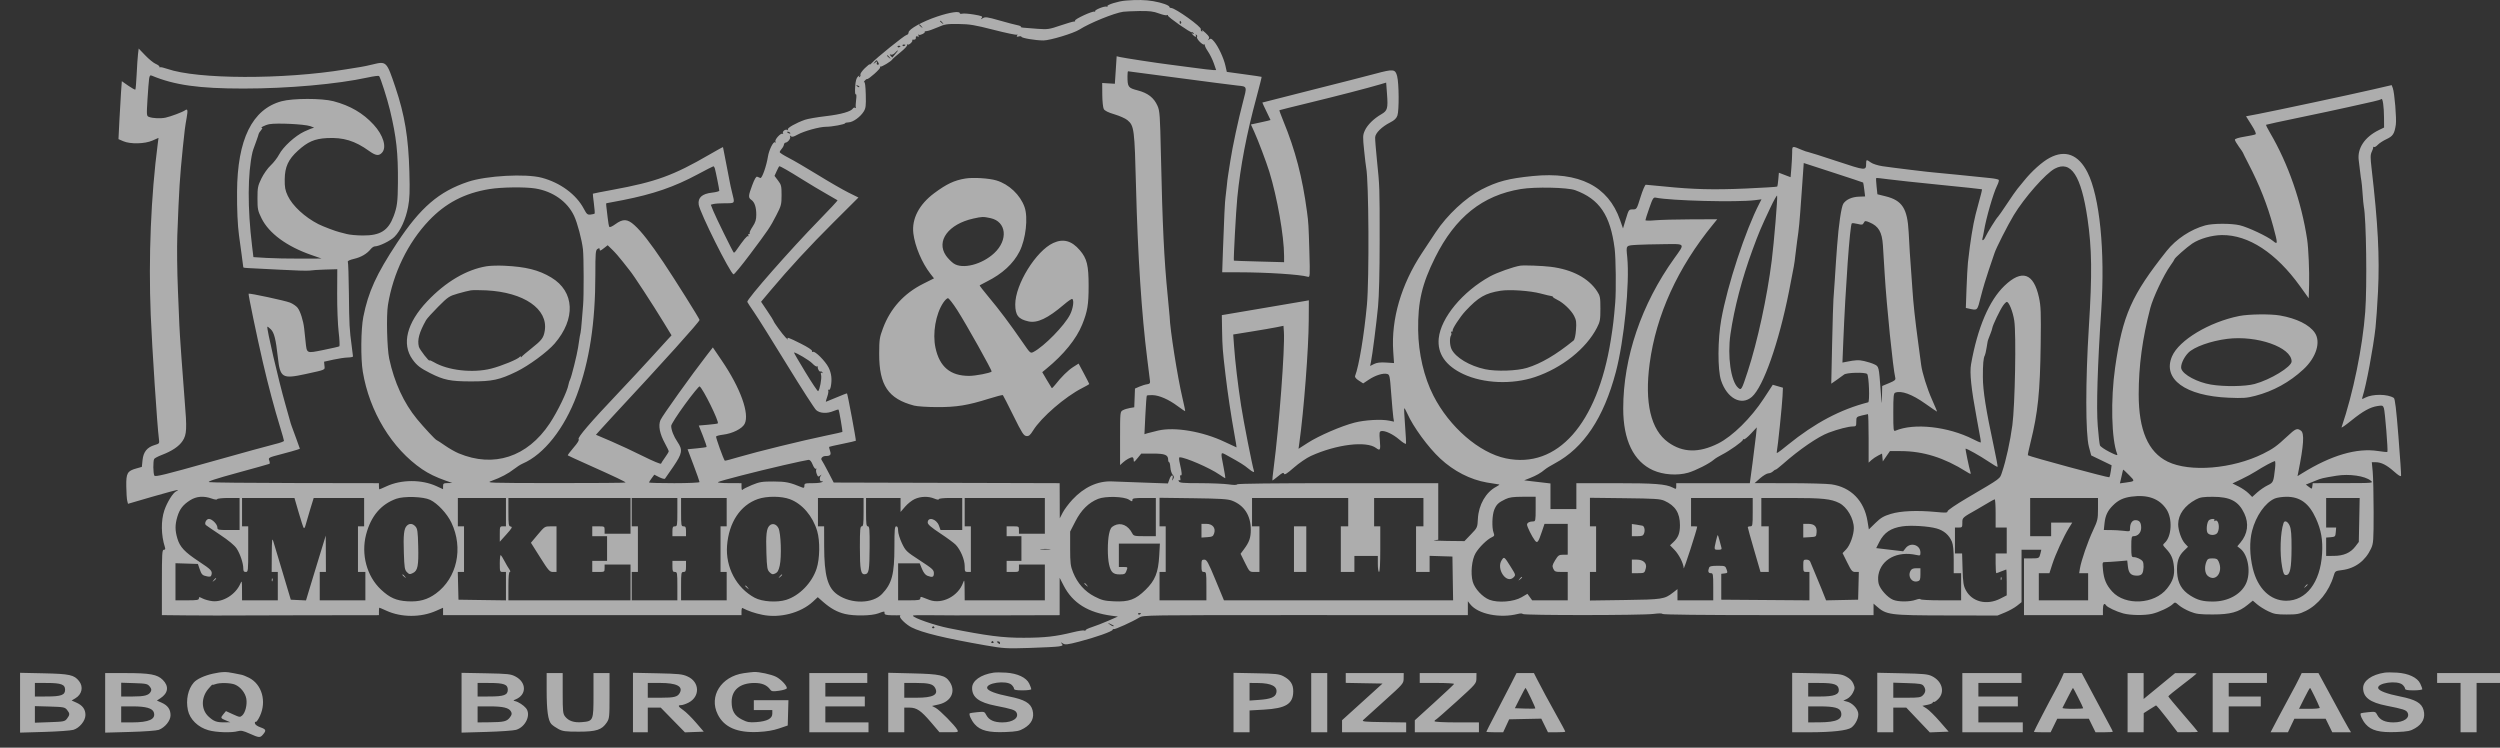<svg width="107" height="32" viewBox="0 0 107 32" fill="none" xmlns="http://www.w3.org/2000/svg">
<rect x="0" y="0" width="107" height="32" fill="#333333" stroke="none"/>
<path fill-rule="evenodd" clip-rule="evenodd" d="M48.177 0.025C47.86 0.051 47.357 0.208 47.395 0.269C47.413 0.299 47.402 0.307 47.371 0.287C47.294 0.24 46.816 0.431 46.869 0.489C46.892 0.514 46.882 0.518 46.848 0.499C46.773 0.456 45.975 0.825 46.012 0.885C46.026 0.909 46.009 0.925 45.973 0.921C45.937 0.917 45.675 0.993 45.39 1.09C44.908 1.255 44.841 1.265 44.413 1.234C43.712 1.184 43.673 1.18 43.695 1.144C43.706 1.126 43.639 1.096 43.545 1.078C43.451 1.061 43.106 0.97 42.778 0.876C42.253 0.726 42.168 0.715 42.065 0.778C41.962 0.843 41.957 0.842 42.015 0.771C42.073 0.701 42.03 0.682 41.688 0.623C41.472 0.587 41.246 0.569 41.187 0.585C41.127 0.6 41.078 0.592 41.078 0.565C41.078 0.464 40.659 0.525 40.12 0.705C39.482 0.917 38.888 1.248 38.887 1.391C38.887 1.442 38.848 1.49 38.801 1.496C38.712 1.509 37.484 2.499 37.317 2.692C37.267 2.751 37.225 2.779 37.225 2.756C37.225 2.732 37.13 2.806 37.013 2.92C36.896 3.034 36.812 3.157 36.826 3.193C36.84 3.229 36.825 3.275 36.792 3.295C36.754 3.318 36.748 3.305 36.776 3.257C36.8 3.215 36.776 3.222 36.72 3.275C36.651 3.34 36.617 3.466 36.601 3.717C36.587 3.928 36.598 4.056 36.628 4.037C36.658 4.019 36.663 4.114 36.641 4.281C36.621 4.432 36.617 4.577 36.633 4.603C36.648 4.629 36.635 4.635 36.603 4.615C36.572 4.596 36.53 4.607 36.509 4.639C36.427 4.773 36 4.895 35.351 4.971C34.974 5.015 34.569 5.085 34.45 5.127C34.059 5.266 33.683 5.48 33.721 5.542C33.744 5.578 33.734 5.586 33.695 5.561C33.616 5.513 33.467 5.629 33.513 5.704C33.531 5.734 33.523 5.744 33.494 5.726C33.417 5.678 33.141 5.984 33.19 6.063C33.216 6.106 33.208 6.115 33.168 6.09C33.097 6.046 32.913 6.42 32.868 6.701C32.803 7.11 32.613 7.646 32.544 7.618C32.506 7.603 32.445 7.578 32.408 7.563C32.364 7.545 32.292 7.667 32.197 7.923C32.025 8.385 32.02 8.459 32.156 8.553C32.298 8.653 32.369 8.866 32.369 9.19C32.369 9.404 32.335 9.514 32.214 9.698C32.128 9.826 32.07 9.951 32.085 9.975C32.1 9.998 32.085 10.018 32.053 10.018C32.02 10.018 32.011 10.045 32.031 10.079C32.052 10.113 32.046 10.126 32.017 10.108C31.974 10.081 31.834 10.251 31.489 10.747C31.456 10.796 31.417 10.824 31.403 10.809C31.353 10.756 30.62 9.263 30.523 9.016L30.422 8.762L30.538 8.731C30.602 8.714 30.826 8.699 31.037 8.699C31.468 8.698 31.454 8.719 31.336 8.25C31.293 8.075 31.247 7.874 31.236 7.801C31.224 7.728 31.154 7.364 31.08 6.992C31.005 6.619 30.944 6.307 30.944 6.297C30.944 6.287 30.677 6.434 30.351 6.623C28.828 7.508 28.067 7.785 26.235 8.121C25.767 8.207 25.379 8.283 25.374 8.29C25.369 8.297 25.389 8.487 25.419 8.712C25.448 8.937 25.462 9.131 25.45 9.143C25.438 9.155 25.36 9.173 25.277 9.183C25.145 9.198 25.111 9.169 24.988 8.936C24.663 8.321 23.977 7.816 23.186 7.607C22.5 7.425 20.818 7.518 20.036 7.779C18.787 8.197 17.995 8.878 16.995 10.393C16.105 11.742 15.763 12.492 15.55 13.562C15.447 14.083 15.434 15.342 15.527 15.903C15.81 17.616 16.774 19.201 18.066 20.082C18.342 20.27 18.659 20.425 19.069 20.569L19.359 20.672L19.161 20.676C18.987 20.679 18.963 20.695 18.963 20.808V20.938L18.679 20.807C18.043 20.516 17.176 20.519 16.539 20.815C16.386 20.886 16.251 20.943 16.24 20.943C16.228 20.943 16.218 20.884 16.218 20.811V20.68L12.643 20.674C10.676 20.671 9.013 20.654 8.947 20.635C8.863 20.611 9.229 20.491 10.161 20.236C10.894 20.036 11.511 19.863 11.532 19.852C11.553 19.84 11.549 19.776 11.523 19.708C11.478 19.589 11.493 19.581 12.04 19.438C12.349 19.357 12.655 19.271 12.719 19.248L12.835 19.206L12.678 18.768C12.591 18.528 12.505 18.295 12.488 18.252C12.47 18.208 12.45 18.149 12.443 18.12C12.436 18.091 12.334 17.726 12.215 17.31C11.916 16.258 11.399 14.029 11.443 13.984C11.454 13.974 11.52 14.024 11.592 14.095C11.736 14.239 11.806 14.519 11.892 15.292C11.989 16.173 12.079 16.227 13.075 16.01C13.962 15.816 13.906 15.841 13.886 15.648L13.87 15.481L14.266 15.393C14.483 15.345 14.762 15.304 14.886 15.301C15.009 15.298 15.109 15.278 15.108 15.256C15.107 15.235 15.083 15.039 15.054 14.821C14.956 14.093 14.946 13.904 14.933 12.576C14.925 11.85 14.905 11.231 14.887 11.202C14.867 11.171 14.977 11.12 15.149 11.08C15.455 11.009 15.697 10.868 15.865 10.664C15.918 10.599 15.995 10.546 16.036 10.546C16.224 10.546 16.715 10.307 16.887 10.132C17.146 9.869 17.366 9.384 17.467 8.851C17.534 8.498 17.545 8.194 17.521 7.352C17.48 5.875 17.323 4.927 16.924 3.739C16.548 2.622 16.54 2.614 15.951 2.758C15.764 2.804 15.528 2.854 15.427 2.868C15.325 2.883 15.04 2.929 14.793 2.97C12.14 3.409 8.442 3.398 7.158 2.947C7.007 2.894 6.87 2.864 6.853 2.88C6.837 2.897 6.824 2.885 6.824 2.855C6.824 2.825 6.751 2.77 6.662 2.733C6.574 2.696 6.374 2.534 6.219 2.372L5.936 2.078L5.907 2.314C5.891 2.443 5.865 2.833 5.849 3.179C5.832 3.526 5.807 3.821 5.793 3.835C5.779 3.849 5.643 3.774 5.49 3.668L5.214 3.475L5.181 3.936C5.163 4.189 5.13 4.747 5.109 5.176L5.071 5.955L5.274 6.043C5.577 6.175 6.2 6.161 6.527 6.015L6.784 5.901L6.752 6.152C6.46 8.382 6.352 11.028 6.451 13.475C6.507 14.861 6.732 18.273 6.799 18.763C6.829 18.984 6.828 18.985 6.618 19.048C6.296 19.144 6.137 19.342 6.101 19.691L6.071 19.983L5.834 20.05C5.45 20.157 5.397 20.25 5.405 20.808C5.408 21.071 5.426 21.349 5.444 21.425L5.478 21.563L6.531 21.256C7.111 21.087 7.595 20.959 7.608 20.971C7.62 20.983 7.591 21.009 7.544 21.027C7.412 21.078 7.151 21.494 7.034 21.843C6.885 22.284 6.894 22.905 7.056 23.411C7.085 23.5 7.074 23.53 7.012 23.53C6.939 23.53 6.929 23.694 6.929 24.928V26.327L7.998 26.338C8.586 26.344 9.15 26.347 9.251 26.344C9.353 26.341 10.962 26.336 12.827 26.334L16.218 26.329V26.17C16.218 26.082 16.227 26.01 16.238 26.01C16.25 26.01 16.386 26.069 16.542 26.14C17.178 26.43 18.012 26.432 18.662 26.145L18.963 26.012V26.169V26.327H25.349H31.736V26.164C31.736 26.075 31.754 26.011 31.776 26.022C32.035 26.155 32.304 26.247 32.633 26.314C33.377 26.466 34.268 26.235 34.79 25.753L35 25.559L35.228 25.76C35.552 26.043 35.834 26.199 36.169 26.278C36.566 26.372 37.3 26.359 37.588 26.253C37.869 26.15 37.858 26.151 37.858 26.248C37.858 26.308 37.93 26.328 38.162 26.333C38.329 26.337 38.485 26.336 38.509 26.332C38.533 26.328 38.539 26.347 38.522 26.374C38.48 26.442 38.778 26.731 39.013 26.851C39.46 27.079 40.444 27.318 42.186 27.622C42.956 27.756 43.068 27.763 44.06 27.732C44.641 27.714 45.205 27.685 45.315 27.667C45.488 27.639 45.505 27.623 45.447 27.553C45.387 27.48 45.392 27.479 45.493 27.542C45.591 27.603 45.684 27.592 46.179 27.464C46.887 27.281 47.623 27.02 47.623 26.952C47.623 26.924 47.641 26.913 47.664 26.927C47.708 26.954 48.474 26.608 48.76 26.431C48.93 26.326 49.002 26.325 55.878 26.326L62.824 26.328V26.03V25.732L62.924 25.86C63.259 26.285 64.193 26.474 64.974 26.274C65.073 26.249 65.158 26.25 65.175 26.279C65.214 26.342 70.277 26.339 70.767 26.276C70.996 26.246 71.143 26.247 71.154 26.277C71.165 26.308 72.913 26.327 75.68 26.327H80.188V26.08V25.834L80.307 25.939C80.74 26.321 80.855 26.336 83.325 26.341L85.493 26.345L85.813 26.214C85.989 26.142 86.22 26.013 86.327 25.928L86.522 25.773V24.651V23.53H86.945H87.368L87.334 23.675C87.281 23.896 87.276 23.899 86.941 23.899H86.627V25.113V26.327H88.316H90.005V26.089C90.005 25.866 90.063 25.785 90.138 25.905C90.19 25.99 90.587 26.178 90.876 26.255C91.188 26.338 91.785 26.346 92.111 26.271C92.399 26.205 92.854 25.992 92.99 25.86C93.091 25.764 93.096 25.764 93.26 25.907C93.352 25.987 93.566 26.108 93.735 26.175C94 26.281 94.135 26.299 94.703 26.299C95.461 26.299 95.816 26.201 96.2 25.887L96.42 25.707L96.604 25.864C96.705 25.951 96.918 26.085 97.078 26.161C97.329 26.282 97.436 26.301 97.87 26.301C98.313 26.301 98.407 26.283 98.682 26.15C99.215 25.893 99.686 25.304 99.877 24.656C99.941 24.44 99.946 24.437 100.237 24.4C100.797 24.331 101.237 24.004 101.48 23.48C101.583 23.256 101.591 23.15 101.591 21.92C101.591 21.194 101.573 20.416 101.552 20.191L101.513 19.782H101.672C101.914 19.782 102.15 19.901 102.466 20.182C102.657 20.352 102.756 20.411 102.766 20.36C102.774 20.318 102.723 19.562 102.653 18.68C102.559 17.499 102.507 17.065 102.454 17.031C102.189 16.86 101.551 16.855 101.23 17.02C101.083 17.096 101.081 17.095 101.119 16.975C101.276 16.488 101.572 14.909 101.671 14.031C101.702 13.754 101.75 13.053 101.779 12.472C101.851 10.976 101.778 9.572 101.504 7.211C101.449 6.743 101.45 6.623 101.51 6.499C101.55 6.417 101.578 6.33 101.572 6.306C101.566 6.282 101.583 6.275 101.608 6.291C101.634 6.307 101.706 6.265 101.769 6.198C101.832 6.131 102 6.021 102.143 5.955C102.418 5.826 102.482 5.727 102.541 5.34C102.579 5.093 102.486 3.966 102.412 3.771L102.363 3.643L101.581 3.824C100.637 4.043 97.36 4.743 96.644 4.88L96.13 4.977L96.363 5.347C96.522 5.599 96.576 5.727 96.534 5.75C96.499 5.769 96.287 5.814 96.062 5.85C95.812 5.89 95.653 5.94 95.653 5.979C95.653 6.015 95.73 6.148 95.823 6.276C95.917 6.403 95.995 6.52 95.997 6.534C95.999 6.549 96.106 6.763 96.234 7.009C96.712 7.931 97.046 8.777 97.295 9.696C97.496 10.438 97.495 10.49 97.283 10.311C97.059 10.123 96.221 9.727 95.864 9.642C95.507 9.556 94.706 9.558 94.386 9.646C93.762 9.818 93.137 10.231 92.732 10.741C91.226 12.637 90.847 13.495 90.528 15.725C90.33 17.104 90.371 18.812 90.615 19.43C90.646 19.509 90.585 19.493 90.283 19.341C90.08 19.238 89.897 19.113 89.878 19.062C89.858 19.011 89.816 18.639 89.784 18.235C89.72 17.431 89.773 15.673 89.934 13.264C90.102 10.751 89.867 8.408 89.345 7.378C88.959 6.615 88.395 6.398 87.726 6.755C87.406 6.925 86.957 7.327 86.626 7.74C86.525 7.866 86.399 8.02 86.345 8.083C86.291 8.146 86.09 8.434 85.898 8.725C85.706 9.015 85.532 9.264 85.512 9.279C85.455 9.321 85.047 9.975 84.978 10.137C84.909 10.296 84.809 10.338 84.853 10.189C84.868 10.139 84.896 10.002 84.915 9.886C85.002 9.346 85.315 8.264 85.476 7.944C85.531 7.835 85.563 7.725 85.548 7.7C85.533 7.675 85.36 7.639 85.163 7.62C84.967 7.601 84.379 7.541 83.856 7.487C83.334 7.433 82.871 7.388 82.827 7.387C82.704 7.385 80.942 7.171 80.558 7.112C80.369 7.082 80.15 7.012 80.072 6.955C79.886 6.82 79.872 6.823 79.871 6.996C79.869 7.31 79.859 7.309 78.625 6.9C77.99 6.689 77.434 6.513 77.391 6.508C77.347 6.503 77.227 6.462 77.122 6.417C76.7 6.236 76.705 6.234 76.705 6.523C76.705 6.666 76.689 6.963 76.671 7.183L76.637 7.584L76.386 7.489L76.136 7.393L76.112 7.676C76.1 7.832 76.077 7.971 76.063 7.985C76.049 8 75.445 8.037 74.721 8.069C73.339 8.129 72.466 8.107 71.242 7.982C70.836 7.941 70.475 7.907 70.441 7.907C70.407 7.907 70.305 8.144 70.215 8.434C70.052 8.96 70.05 8.962 69.881 8.963C69.715 8.963 69.708 8.973 69.588 9.37L69.464 9.777L69.339 9.418C68.831 7.965 67.587 7.337 65.608 7.534C64.562 7.638 64.091 7.762 63.404 8.114C62.733 8.459 61.936 9.203 61.447 9.942C61.313 10.143 61.048 10.546 60.856 10.836C59.97 12.18 59.538 13.661 59.63 15.035L59.664 15.539L59.321 15.517C59.077 15.502 58.93 15.519 58.81 15.579L58.641 15.664L58.677 15.493C58.736 15.207 58.906 13.886 58.979 13.132C59.023 12.676 59.049 11.648 59.049 10.282C59.05 7.983 59.051 8.008 58.93 6.825C58.886 6.389 58.852 5.964 58.856 5.88C58.863 5.696 59.14 5.423 59.505 5.238C59.681 5.149 59.767 5.066 59.809 4.945C59.885 4.727 59.877 3.569 59.798 3.262C59.718 2.954 59.642 2.946 58.862 3.156C58.53 3.246 57.308 3.558 56.147 3.85C54.986 4.142 54.032 4.384 54.029 4.389C54.025 4.393 54.102 4.561 54.2 4.762C54.298 4.963 54.379 5.131 54.379 5.137C54.379 5.142 54.19 5.188 53.959 5.237L53.539 5.328L53.676 5.628C53.846 6.001 54.198 6.932 54.328 7.352C54.665 8.446 54.958 10.113 54.959 10.95L54.959 11.222L53.89 11.193C53.303 11.178 52.816 11.161 52.81 11.156C52.786 11.138 52.901 9.02 52.956 8.461C53.089 7.113 53.352 5.739 53.778 4.165C53.906 3.689 54.005 3.295 53.997 3.289C53.989 3.283 53.651 3.233 53.245 3.178L52.507 3.077L52.448 2.813C52.376 2.488 52.145 1.993 51.967 1.781C51.853 1.646 51.82 1.633 51.747 1.69C51.672 1.749 51.669 1.747 51.725 1.675C51.779 1.605 51.759 1.562 51.599 1.411C51.493 1.311 51.426 1.263 51.45 1.304C51.478 1.354 51.472 1.366 51.43 1.34C51.396 1.319 51.382 1.281 51.397 1.255C51.453 1.165 50.303 0.341 50.122 0.341C50.083 0.341 50.051 0.322 50.051 0.298C50.051 0.229 49.732 0.115 49.358 0.05C49.032 -0.007 48.657 -0.015 48.177 0.025ZM48.071 0.503C47.681 0.56 46.637 0.985 46.198 1.266C45.947 1.427 44.938 1.731 44.657 1.731C44.319 1.731 43.717 1.629 43.717 1.572C43.717 1.549 43.666 1.543 43.603 1.56C43.518 1.582 43.5 1.572 43.532 1.52C43.559 1.478 43.554 1.464 43.521 1.484C43.492 1.503 43.043 1.409 42.523 1.275C41.718 1.069 41.498 1.032 41.025 1.027C40.523 1.021 40.439 1.034 40.128 1.171C39.939 1.254 39.733 1.325 39.67 1.329C39.608 1.333 39.566 1.345 39.578 1.357C39.622 1.401 39.387 1.525 39.328 1.489C39.288 1.464 39.282 1.475 39.31 1.521C39.341 1.571 39.33 1.582 39.272 1.56C39.218 1.539 39.193 1.558 39.198 1.617C39.202 1.672 39.168 1.702 39.108 1.697C39.056 1.693 39.026 1.703 39.043 1.719C39.09 1.767 38.906 1.943 38.846 1.907C38.816 1.888 38.807 1.898 38.825 1.927C38.844 1.957 38.715 2.096 38.54 2.237C38.364 2.377 38.204 2.518 38.185 2.55C38.135 2.63 37.737 2.869 37.683 2.851C37.659 2.843 37.653 2.858 37.668 2.884C37.699 2.933 37.175 3.403 37.112 3.382C37.093 3.376 37.045 3.41 37.006 3.458C36.967 3.507 36.959 3.532 36.987 3.515C37.021 3.495 37.046 3.689 37.055 4.046C37.068 4.527 37.055 4.632 36.967 4.773C36.824 5.004 36.512 5.229 36.326 5.236C36.24 5.239 36.17 5.256 36.169 5.274C36.169 5.321 35.607 5.426 35.355 5.426C35.073 5.426 34.409 5.61 34.129 5.766C33.965 5.858 33.893 5.873 33.848 5.829C33.803 5.784 33.796 5.79 33.819 5.851C33.85 5.932 33.712 6.102 33.613 6.107C33.586 6.108 33.558 6.148 33.551 6.194C33.544 6.241 33.501 6.321 33.455 6.372C33.41 6.422 33.372 6.485 33.372 6.512C33.372 6.539 33.545 6.649 33.757 6.758C33.968 6.866 34.532 7.196 35.01 7.49C35.488 7.785 36.073 8.122 36.31 8.24L36.741 8.454L35.677 9.514C34.653 10.534 33.776 11.483 32.959 12.456L32.574 12.915L32.841 13.312C32.988 13.529 33.108 13.721 33.108 13.736C33.108 13.785 33.493 14.313 33.63 14.451C33.701 14.524 33.742 14.554 33.721 14.517C33.659 14.412 33.738 14.438 34.269 14.704C34.567 14.852 34.765 14.982 34.756 15.023C34.748 15.061 34.766 15.078 34.794 15.06C34.878 15.008 35.322 15.452 35.462 15.727C35.588 15.977 35.618 16.243 35.556 16.555C35.537 16.649 35.5 16.705 35.469 16.686C35.439 16.667 35.43 16.677 35.448 16.707C35.467 16.738 35.448 16.86 35.406 16.979C35.364 17.098 35.338 17.196 35.349 17.196C35.36 17.196 35.564 17.112 35.803 17.01C36.042 16.908 36.244 16.831 36.252 16.838C36.28 16.867 36.649 18.845 36.63 18.864C36.619 18.875 36.362 18.934 36.06 18.996C35.757 19.057 35.501 19.115 35.49 19.125C35.48 19.135 35.496 19.214 35.526 19.3C35.584 19.466 35.537 19.518 35.331 19.518C35.205 19.518 35.11 19.623 35.17 19.696C35.196 19.729 35.322 19.958 35.45 20.204L35.682 20.653L37.812 20.659C38.984 20.662 41.16 20.668 42.648 20.672L45.353 20.68L45.356 21.432L45.358 22.184L45.486 21.937C45.557 21.802 45.743 21.552 45.901 21.383C46.397 20.849 46.987 20.578 47.596 20.605C47.77 20.612 48.38 20.635 48.95 20.655L49.987 20.692L50.055 20.504C50.126 20.305 50.235 20.29 50.182 20.486C50.154 20.59 50.157 20.591 50.211 20.504C50.258 20.429 50.253 20.388 50.19 20.318C50.144 20.268 50.101 20.127 50.092 20.005C50.084 19.882 50.059 19.782 50.038 19.782C50.016 19.782 49.998 19.736 49.998 19.68C49.998 19.468 49.862 19.413 49.34 19.413H48.847L48.685 19.611C48.54 19.788 48.523 19.796 48.522 19.69C48.521 19.625 48.495 19.571 48.464 19.571C48.38 19.571 48.192 19.676 48.058 19.798L47.939 19.906V18.764C47.939 17.634 47.941 17.621 48.058 17.558C48.123 17.522 48.26 17.479 48.362 17.462L48.546 17.432L48.562 17.031L48.577 16.63L48.773 16.545C48.88 16.499 49.028 16.454 49.101 16.446C49.197 16.435 49.23 16.402 49.222 16.325C49.216 16.267 49.163 15.839 49.104 15.375C48.863 13.481 48.695 10.909 48.622 8.012C48.559 5.515 48.542 5.384 48.254 5.142C48.17 5.071 47.921 4.96 47.701 4.894C47.429 4.814 47.282 4.74 47.241 4.665C47.208 4.605 47.18 4.329 47.178 4.054L47.174 3.552L47.445 3.569L47.716 3.585L47.755 2.996L47.793 2.407L47.932 2.441C48.088 2.479 49.614 2.712 49.992 2.756C50.126 2.772 50.588 2.832 51.02 2.891C51.451 2.95 51.859 2.998 51.927 2.998H52.051L51.951 2.709C51.896 2.549 51.78 2.315 51.692 2.188C51.604 2.06 51.55 1.937 51.57 1.914C51.591 1.891 51.582 1.888 51.55 1.906C51.476 1.948 51.189 1.653 51.233 1.581C51.252 1.552 51.239 1.51 51.205 1.489C51.166 1.465 51.157 1.474 51.18 1.512C51.239 1.607 51.128 1.584 51.047 1.484C50.985 1.408 50.985 1.401 51.048 1.439C51.1 1.47 51.111 1.464 51.083 1.419C51.061 1.384 51.031 1.367 51.016 1.382C50.975 1.423 49.969 0.722 49.986 0.664C49.994 0.637 49.976 0.63 49.946 0.649C49.916 0.668 49.76 0.634 49.599 0.574C49.367 0.487 49.198 0.466 48.769 0.472C48.472 0.477 48.158 0.491 48.071 0.503ZM40.233 0.907C40.233 0.918 40.275 0.959 40.326 0.999C40.41 1.065 40.411 1.063 40.346 0.979C40.277 0.891 40.233 0.863 40.233 0.907ZM50.49 0.964C50.49 1.006 50.511 1.028 50.535 1.013C50.56 0.998 50.566 0.963 50.55 0.936C50.507 0.867 50.49 0.875 50.49 0.964ZM39.336 1.065C39.336 1.076 39.378 1.118 39.429 1.157C39.512 1.223 39.514 1.221 39.449 1.138C39.38 1.05 39.336 1.022 39.336 1.065ZM38.63 1.952C38.645 1.977 38.679 1.983 38.706 1.967C38.776 1.924 38.768 1.907 38.679 1.907C38.636 1.907 38.614 1.927 38.63 1.952ZM38.419 2.005C38.434 2.03 38.468 2.036 38.495 2.019C38.564 1.977 38.557 1.96 38.468 1.96C38.425 1.96 38.403 1.98 38.419 2.005ZM38.305 2.261C38.252 2.32 38.174 2.355 38.131 2.339C38.068 2.314 38.066 2.323 38.122 2.391C38.16 2.436 38.193 2.466 38.196 2.458C38.199 2.45 38.259 2.379 38.329 2.299C38.4 2.219 38.445 2.154 38.43 2.154C38.415 2.154 38.359 2.202 38.305 2.261ZM37.964 2.385C37.964 2.396 38.006 2.437 38.056 2.477C38.14 2.543 38.142 2.541 38.076 2.457C38.007 2.369 37.964 2.341 37.964 2.385ZM37.429 2.668C37.362 2.754 37.365 2.755 37.459 2.681C37.551 2.61 37.558 2.611 37.53 2.686C37.511 2.736 37.527 2.769 37.57 2.769C37.623 2.769 37.628 2.744 37.59 2.673C37.526 2.554 37.519 2.553 37.429 2.668ZM48.256 3.255C48.256 3.726 48.282 3.762 48.691 3.868C49.131 3.983 49.386 4.18 49.541 4.529C49.638 4.745 49.65 4.929 49.687 6.613C49.754 9.676 49.824 11.122 49.977 12.657C50.022 13.107 50.06 13.511 50.061 13.554C50.074 14.083 50.396 16.132 50.608 17.029C50.68 17.333 50.732 17.588 50.724 17.596C50.716 17.604 50.573 17.508 50.405 17.383C50.024 17.098 49.614 16.918 49.329 16.911C49.208 16.908 49.098 16.918 49.084 16.932C49.071 16.947 49.042 17.324 49.021 17.771L48.982 18.584L49.108 18.544C49.176 18.523 49.387 18.47 49.576 18.426C50.285 18.264 51.473 18.466 52.408 18.909C52.687 19.041 52.919 19.149 52.925 19.149C52.93 19.149 52.891 18.905 52.837 18.608C52.688 17.786 52.544 16.825 52.451 16.035C52.328 14.991 52.318 14.859 52.305 14.141L52.294 13.488L53.956 13.206C54.871 13.05 55.709 12.908 55.819 12.889L56.019 12.854L56.014 13.719C56.008 14.926 55.805 17.573 55.612 18.955L55.577 19.209L55.968 18.957C56.436 18.654 57.396 18.238 57.975 18.088C58.417 17.974 59.122 17.934 59.462 18.005L59.663 18.046L59.635 17.872C59.62 17.776 59.58 17.323 59.545 16.865C59.486 16.074 59.478 16.032 59.366 16.004C59.194 15.96 58.867 16.063 58.588 16.248L58.344 16.41L58.156 16.288C58.033 16.209 57.979 16.14 57.999 16.088C58.165 15.659 58.384 14.338 58.504 13.053C58.606 11.947 58.584 7.732 58.473 7.181C58.459 7.115 58.419 6.778 58.384 6.431C58.324 5.849 58.326 5.784 58.416 5.585C58.524 5.346 58.798 5.076 59.122 4.889C59.384 4.738 59.411 4.642 59.364 4.02L59.328 3.535L59.079 3.609C58.562 3.763 57.211 4.113 56.015 4.403C55.333 4.569 54.767 4.71 54.758 4.717C54.749 4.723 54.823 4.927 54.923 5.17C55.441 6.43 55.742 7.582 55.94 9.068C56.003 9.542 56.008 9.627 56.041 10.774C56.071 11.817 56.068 11.873 55.978 11.846C55.637 11.746 54.218 11.655 53.014 11.654L52.31 11.654L52.342 10.717C52.39 9.352 52.427 8.584 52.453 8.434C52.465 8.362 52.488 8.16 52.504 7.986C52.52 7.812 52.544 7.61 52.557 7.537C52.578 7.417 52.621 7.145 52.66 6.877C52.745 6.312 53.002 5.109 53.194 4.384C53.38 3.68 53.388 3.705 52.967 3.662C52.771 3.642 51.641 3.496 50.457 3.338C49.272 3.18 48.292 3.051 48.28 3.051C48.267 3.051 48.256 3.143 48.256 3.255ZM6.381 3.376C6.367 3.473 6.336 3.87 6.312 4.258C6.271 4.944 6.272 4.965 6.379 5.005C6.539 5.066 6.874 5.08 7.087 5.035C7.302 4.99 7.822 4.794 7.92 4.721C8.031 4.64 8.047 4.713 7.989 5.038C7.922 5.41 7.897 5.608 7.827 6.297C7.693 7.625 7.666 8.042 7.589 10.071C7.57 10.579 7.581 11.635 7.615 12.419C7.649 13.203 7.676 13.88 7.677 13.924C7.679 14.113 7.833 16.298 7.902 17.117C8.006 18.354 7.994 18.602 7.814 18.873C7.66 19.106 7.361 19.306 6.916 19.475C6.764 19.533 6.622 19.608 6.6 19.642C6.546 19.728 6.552 20.268 6.608 20.358C6.646 20.418 7.081 20.311 9.022 19.764C10.324 19.397 11.561 19.057 11.772 19.007C11.982 18.958 12.154 18.895 12.154 18.867C12.154 18.84 12.084 18.589 11.998 18.31C11.745 17.489 11.48 16.494 11.251 15.507C11.001 14.431 10.619 12.592 10.64 12.57C10.671 12.539 12.206 12.868 12.412 12.951C12.533 12.999 12.679 13.099 12.737 13.173C12.853 13.32 12.982 13.726 13.018 14.056C13.031 14.172 13.058 14.424 13.078 14.615C13.134 15.143 13.103 15.128 13.842 14.979C14.193 14.909 14.499 14.838 14.522 14.823C14.546 14.807 14.533 14.533 14.495 14.214C14.457 13.894 14.428 13.16 14.431 12.578L14.436 11.522L13.915 11.537C13.629 11.546 13.331 11.565 13.254 11.58C13.176 11.595 12.594 11.578 11.96 11.542C11.327 11.506 10.719 11.475 10.611 11.473C10.502 11.471 10.413 11.456 10.413 11.439C10.413 11.422 10.377 11.149 10.333 10.832C10.289 10.515 10.242 10.172 10.229 10.071C10.17 9.626 10.141 8.983 10.146 8.21C10.159 5.966 10.793 4.675 12.049 4.334C12.533 4.202 13.784 4.201 14.277 4.333C14.992 4.523 15.538 4.842 15.99 5.334C16.406 5.786 16.561 6.302 16.351 6.534C16.215 6.684 16.083 6.666 15.793 6.458C15.19 6.024 14.694 5.874 13.995 5.91C13.465 5.938 13.171 6.066 12.749 6.45C12.339 6.824 12.193 7.141 12.186 7.669C12.182 8.02 12.204 8.14 12.317 8.382C12.519 8.81 13.044 9.295 13.627 9.593C13.819 9.691 14.372 9.901 14.53 9.936C14.573 9.946 14.711 9.981 14.836 10.015C14.961 10.049 15.269 10.078 15.522 10.079C16.275 10.085 16.615 9.873 16.848 9.252C16.997 8.851 17.025 8.637 17.031 7.827C17.041 6.54 16.968 5.875 16.691 4.713C16.576 4.233 16.284 3.318 16.224 3.253C16.207 3.234 15.99 3.262 15.743 3.316C14.435 3.602 12.323 3.79 10.419 3.79C8.512 3.79 7.467 3.643 6.497 3.238C6.426 3.208 6.402 3.236 6.381 3.376ZM36.683 3.691C36.719 3.727 36.762 3.743 36.778 3.727C36.794 3.711 36.765 3.681 36.713 3.661C36.638 3.633 36.631 3.639 36.683 3.691ZM101.923 4.24C101.903 4.26 101.749 4.307 101.58 4.344C101.412 4.381 100.941 4.486 100.535 4.578C100.129 4.67 99.168 4.875 98.401 5.034C97.633 5.193 96.997 5.331 96.987 5.341C96.976 5.352 97.055 5.509 97.162 5.691C97.939 7.017 98.506 8.649 98.747 10.255C98.802 10.62 98.845 11.616 98.83 12.17L98.813 12.766L98.442 12.249C97.416 10.823 96.234 10.049 95.099 10.061C94.665 10.065 94.138 10.217 93.826 10.426C93.592 10.583 93.067 11.047 93.067 11.096C93.067 11.113 92.986 11.239 92.887 11.377C92.609 11.764 92.149 12.739 92.033 13.185C91.692 14.5 91.536 15.658 91.536 16.881C91.536 18.411 91.94 19.349 92.775 19.758C93.723 20.221 95.549 20.071 96.86 19.42C97.287 19.208 97.448 19.093 97.881 18.688C98.255 18.338 98.316 18.312 98.48 18.432C98.634 18.545 98.601 19.047 98.364 20.226L98.333 20.379L98.537 20.253C99.781 19.483 100.873 19.163 101.78 19.304C101.988 19.337 102.169 19.354 102.18 19.342C102.215 19.307 102.078 17.6 102.03 17.466C101.988 17.353 101.963 17.345 101.761 17.377C101.438 17.428 101.137 17.595 100.637 17.999C100.394 18.196 100.206 18.327 100.218 18.291C100.717 16.823 101.117 14.874 101.232 13.343C101.315 12.245 101.275 9.344 101.171 8.839C101.158 8.776 101.134 8.527 101.119 8.286C101.103 8.045 101.079 7.796 101.066 7.732C101.052 7.668 101.03 7.509 101.017 7.379C101.003 7.248 100.975 7.016 100.954 6.863C100.885 6.35 101.207 5.865 101.815 5.567L102.039 5.458L102.036 5.033C102.033 4.559 101.979 4.183 101.923 4.24ZM11.533 5.314C11.347 5.347 11.096 5.479 11.22 5.479C11.24 5.479 11.215 5.527 11.164 5.586C11.114 5.645 11.072 5.71 11.071 5.731C11.07 5.752 11.025 5.888 10.972 6.033C10.825 6.436 10.82 6.451 10.807 6.508C10.598 7.425 10.59 8.899 10.788 10.525L10.846 11.005L11.403 11.039C11.709 11.058 12.366 11.072 12.862 11.069L13.764 11.066L13.334 10.916C12.277 10.55 11.51 9.987 11.193 9.343C11.034 9.02 11.02 8.95 11.02 8.488C11.02 8.031 11.035 7.955 11.188 7.639C11.281 7.447 11.458 7.197 11.584 7.08C11.709 6.963 11.871 6.755 11.943 6.617C12.119 6.282 12.629 5.816 13.023 5.63C13.198 5.547 13.378 5.476 13.421 5.474C13.465 5.471 13.398 5.436 13.273 5.397C13.002 5.312 11.853 5.257 11.533 5.314ZM33.689 5.658C33.689 5.669 33.726 5.693 33.771 5.71C33.818 5.728 33.839 5.719 33.82 5.689C33.789 5.639 33.689 5.615 33.689 5.658ZM77.109 8.273C77.015 9.598 77.002 9.738 76.915 10.335C76.888 10.523 76.852 10.808 76.836 10.968C76.804 11.273 76.787 11.369 76.569 12.472C76.133 14.67 75.47 16.556 74.982 16.984C74.53 17.381 73.914 17.051 73.66 16.277C73.511 15.822 73.516 14.534 73.671 13.67C73.935 12.201 74.702 9.866 75.305 8.701L75.392 8.531L75.112 8.567C74.33 8.664 71.51 8.593 70.866 8.459C70.766 8.438 70.734 8.49 70.589 8.907C70.498 9.167 70.424 9.399 70.424 9.423C70.424 9.447 70.608 9.45 70.833 9.429C71.058 9.409 71.75 9.39 72.37 9.388L73.498 9.384L73.315 9.609C71.804 11.458 70.882 13.483 70.605 15.56C70.382 17.237 70.654 18.396 71.397 18.929C72.021 19.378 72.711 19.394 73.538 18.981C74.152 18.673 74.945 17.892 75.491 17.056L75.875 16.468L76.092 16.531L76.309 16.594L76.292 16.961C76.276 17.327 76.088 19.145 76.049 19.32C76.023 19.436 76.051 19.419 76.52 19.039C77.68 18.1 78.771 17.523 79.958 17.219C80.032 17.2 79.992 16.091 79.915 16.008C79.835 15.922 79.012 15.944 78.921 16.035C78.907 16.049 78.779 16.142 78.636 16.242L78.378 16.422L78.415 14.711C78.436 13.77 78.461 12.917 78.471 12.815C78.48 12.714 78.506 12.345 78.528 11.997C78.55 11.649 78.573 11.293 78.579 11.205C78.586 11.118 78.608 10.809 78.629 10.519C78.692 9.639 78.808 8.85 78.894 8.719C79.011 8.541 79.261 8.428 79.564 8.417L79.827 8.408L79.791 8.118C79.772 7.958 79.75 7.821 79.742 7.813C79.735 7.805 79.16 7.614 78.464 7.388L77.2 6.977L77.109 8.273ZM29.862 7.461C28.855 8.001 27.97 8.306 26.657 8.565C26.287 8.639 25.972 8.698 25.956 8.698C25.941 8.698 25.939 8.764 25.952 8.843C25.965 8.923 25.991 9.143 26.01 9.332C26.029 9.52 26.062 9.693 26.082 9.714C26.103 9.736 26.214 9.685 26.329 9.601C26.663 9.356 26.851 9.364 27.152 9.635C27.456 9.909 27.834 10.395 28.397 11.232C28.874 11.943 29.941 13.643 29.941 13.693C29.941 13.772 28.41 15.471 26.215 17.829C26.066 17.989 25.846 18.23 25.725 18.364L25.506 18.608L26.154 18.885C26.51 19.038 27.133 19.328 27.538 19.531C27.943 19.734 28.283 19.875 28.293 19.844C28.303 19.814 28.381 19.693 28.467 19.575C28.552 19.457 28.622 19.341 28.622 19.316C28.622 19.291 28.551 19.143 28.465 18.986C28.235 18.568 28.167 18.22 28.268 17.979C28.34 17.806 29.614 16.023 30.252 15.202L30.51 14.87L30.891 15.431C31.693 16.609 32.091 17.714 31.869 18.144C31.763 18.349 31.346 18.557 30.947 18.604C30.798 18.622 30.665 18.656 30.649 18.681C30.627 18.717 30.966 19.66 31.022 19.718C31.03 19.727 31.319 19.651 31.663 19.549C32.385 19.335 34.347 18.854 35.351 18.645C35.729 18.567 36.045 18.496 36.053 18.488C36.073 18.471 35.916 17.558 35.889 17.531C35.878 17.52 35.783 17.547 35.678 17.591C35.394 17.71 35.093 17.694 34.933 17.552C34.86 17.487 34.298 16.614 33.684 15.613C33.07 14.611 32.439 13.604 32.281 13.374C32.123 13.145 31.99 12.941 31.984 12.921C31.954 12.815 33.839 10.669 35.056 9.424C35.503 8.966 35.859 8.583 35.848 8.573C35.836 8.562 35.624 8.44 35.378 8.301C35.131 8.162 34.656 7.878 34.322 7.669C33.759 7.317 33.407 7.115 33.356 7.115C33.345 7.115 33.293 7.208 33.242 7.322L33.149 7.528L33.3 7.727C33.438 7.907 33.451 7.963 33.451 8.351C33.451 8.748 33.436 8.807 33.23 9.206C32.959 9.732 32.893 9.83 32.089 10.901C31.735 11.373 31.423 11.751 31.395 11.742C31.25 11.696 29.948 9.09 29.904 8.755C29.864 8.458 30.049 8.293 30.475 8.245C30.646 8.226 30.786 8.188 30.786 8.161C30.786 8.102 30.632 7.334 30.595 7.207C30.58 7.156 30.551 7.116 30.532 7.118C30.512 7.12 30.21 7.274 29.862 7.461ZM87.945 7.218C87.552 7.426 86.643 8.457 86.187 9.212C85.93 9.638 85.426 10.632 85.364 10.836C85.337 10.923 85.228 11.244 85.122 11.548C85.016 11.853 84.863 12.364 84.783 12.683C84.624 13.316 84.648 13.292 84.261 13.207L84.138 13.18L84.167 12.351C84.184 11.895 84.211 11.391 84.228 11.232C84.268 10.853 84.349 10.245 84.385 10.044C84.401 9.957 84.439 9.743 84.469 9.569C84.499 9.395 84.597 8.997 84.687 8.684C84.776 8.372 84.84 8.11 84.828 8.101C84.816 8.093 84.011 8.007 83.038 7.911C82.066 7.814 81.056 7.706 80.795 7.67C80.534 7.633 80.311 7.611 80.301 7.621C80.29 7.63 80.297 7.79 80.317 7.977L80.353 8.315L80.701 8.401C81.416 8.578 81.638 8.924 81.691 9.939C81.722 10.565 81.752 11.036 81.796 11.601C81.809 11.761 81.833 12.105 81.85 12.367C81.89 12.99 81.963 13.661 82.098 14.662C82.159 15.112 82.216 15.54 82.225 15.613C82.268 15.951 82.482 16.636 82.691 17.104C82.818 17.387 82.914 17.618 82.904 17.618C82.894 17.618 82.668 17.464 82.401 17.275C81.834 16.873 81.376 16.706 81.116 16.806C81.045 16.833 81.033 16.959 81.033 17.656C81.033 18.415 81.039 18.471 81.125 18.434C81.921 18.095 83.374 18.254 84.448 18.798C84.6 18.875 84.74 18.938 84.759 18.938C84.797 18.938 84.794 18.92 84.6 17.882C84.368 16.637 84.296 15.954 84.361 15.591C84.638 14.027 85.134 12.861 85.792 12.231C86.538 11.515 87.04 11.684 87.267 12.728C87.349 13.101 87.359 13.37 87.341 14.742C87.315 16.774 87.223 17.663 86.909 18.927C86.834 19.226 86.782 19.477 86.793 19.485C86.871 19.544 90.249 20.457 90.277 20.427C90.297 20.406 90.328 20.282 90.345 20.152L90.377 19.914L89.941 19.703L89.504 19.492L89.405 19.122C89.258 18.573 89.257 16.31 89.403 14.003C89.547 11.717 89.534 10.639 89.344 9.348C89.075 7.515 88.639 6.851 87.945 7.218ZM41.316 7.641C40.842 7.719 40.516 7.873 39.982 8.27C39.338 8.75 39.018 9.365 39.091 9.985C39.156 10.534 39.459 11.253 39.822 11.718L39.975 11.914L39.503 12.151C38.686 12.562 38.108 13.201 37.792 14.048C37.644 14.442 37.631 14.533 37.629 15.137C37.626 16.491 38.015 17.069 39.125 17.36C39.256 17.394 39.695 17.423 40.102 17.424C40.939 17.427 41.42 17.349 42.316 17.067C42.635 16.966 42.908 16.896 42.923 16.911C42.939 16.926 43.142 17.323 43.374 17.793C43.738 18.53 43.814 18.649 43.928 18.662C44.035 18.674 44.089 18.63 44.217 18.425C44.566 17.863 45.585 16.982 46.316 16.61C46.483 16.525 46.62 16.446 46.62 16.435C46.62 16.424 46.517 16.223 46.392 15.988L46.164 15.561L45.93 15.71C45.708 15.852 45.417 16.14 45.154 16.478C45.089 16.562 45.026 16.622 45.015 16.61C45.004 16.599 44.908 16.44 44.801 16.258L44.608 15.928L44.783 15.784C45.529 15.174 46.067 14.51 46.317 13.893C46.546 13.327 46.593 13.042 46.593 12.235C46.593 11.352 46.523 11.068 46.217 10.71C45.867 10.301 45.508 10.203 45.079 10.4C44.343 10.737 43.453 12.174 43.453 13.026C43.453 13.491 43.583 13.659 44.015 13.755C44.395 13.84 44.843 13.628 45.542 13.032C45.711 12.887 45.868 12.781 45.892 12.795C45.979 12.849 45.929 13.205 45.798 13.465C45.565 13.93 44.695 14.82 44.239 15.06C44.102 15.132 44.098 15.129 43.766 14.647C43.236 13.877 42.762 13.245 42.319 12.718C42.094 12.449 41.919 12.222 41.929 12.212C41.94 12.202 42.08 12.129 42.239 12.049C42.9 11.719 43.373 11.283 43.637 10.762C43.905 10.232 44.009 9.311 43.851 8.863C43.668 8.343 43.183 7.884 42.647 7.723C42.333 7.628 41.648 7.586 41.316 7.641ZM20.942 8.093C19.882 8.267 19.07 8.691 18.354 9.445C17.456 10.391 16.823 11.695 16.604 13.053C16.531 13.503 16.564 14.912 16.658 15.349C16.875 16.364 17.282 17.248 17.847 17.935C18.146 18.298 18.638 18.826 18.688 18.837C18.709 18.842 18.868 18.945 19.042 19.067C19.216 19.189 19.481 19.341 19.631 19.403C21.135 20.032 22.571 19.561 23.526 18.126C23.864 17.617 24.282 16.754 24.331 16.461C24.343 16.391 24.373 16.294 24.399 16.247C24.458 16.136 24.696 15.185 24.742 14.874C24.814 14.389 24.826 14.318 24.848 14.24C24.86 14.197 24.884 13.971 24.901 13.739C24.918 13.507 24.943 13.198 24.957 13.053C24.991 12.687 24.987 10.992 24.951 10.675C24.903 10.256 24.713 9.539 24.569 9.235C24.28 8.624 23.663 8.189 22.914 8.067C22.466 7.995 21.465 8.008 20.942 8.093ZM65.096 8.09C63.453 8.359 62.286 9.29 61.424 11.021C60.859 12.155 60.682 12.915 60.697 14.135C60.71 15.129 60.947 16.145 61.349 16.932C62.035 18.277 63.308 19.379 64.449 19.618C66.653 20.08 68.368 18.147 68.942 14.556C69.039 13.95 69.073 13.661 69.132 12.944C69.174 12.431 69.159 11.04 69.106 10.633C68.922 9.206 68.456 8.519 67.415 8.139C67.088 8.02 65.704 7.991 65.096 8.09ZM75.771 8.89C75.354 9.776 75.291 9.925 75.007 10.696C74.559 11.912 74.224 13.194 74.064 14.297C73.928 15.24 74.079 16.314 74.387 16.593C74.528 16.72 74.54 16.7 74.801 15.903C75.221 14.619 75.633 12.717 75.83 11.153C75.929 10.364 76.088 8.457 76.061 8.376C76.05 8.343 75.919 8.575 75.771 8.89ZM41.659 9.354C40.59 9.592 40.056 10.316 40.488 10.941C40.568 11.056 40.716 11.207 40.816 11.276C41.197 11.536 42.029 11.323 42.555 10.832C43.16 10.266 43.075 9.482 42.394 9.336C42.081 9.269 42.038 9.27 41.659 9.354ZM79.769 9.538C79.722 9.626 79.69 9.631 79.501 9.583C79.383 9.553 79.274 9.543 79.257 9.559C79.177 9.639 78.987 12.287 78.891 14.655L78.856 15.518L79.008 15.488C79.425 15.405 79.549 15.399 79.79 15.454C79.934 15.486 80.129 15.549 80.223 15.594C80.418 15.686 80.417 15.685 80.495 16.747C80.54 17.363 80.541 17.369 80.549 16.95L80.558 16.52L80.851 16.398C81.095 16.297 81.14 16.259 81.118 16.169C81.02 15.771 80.749 13.114 80.665 11.733C80.635 11.24 80.6 10.681 80.588 10.493C80.55 9.93 80.404 9.68 80.017 9.518C79.834 9.442 79.819 9.443 79.769 9.538ZM70.107 10.477C69.567 10.509 69.595 10.477 69.646 11.006C69.756 12.135 69.513 14.576 69.158 15.922C68.638 17.89 67.781 19.173 66.544 19.834C66.37 19.927 66.18 20.044 66.122 20.094C65.955 20.238 65.749 20.356 65.481 20.461L65.234 20.558L65.493 20.59C65.636 20.607 65.889 20.637 66.056 20.656L66.36 20.692V21.24V21.788H66.914H67.468V21.234V20.68H69.147C70.818 20.68 71.3 20.717 71.597 20.87C71.738 20.944 71.743 20.942 71.743 20.813V20.68H73.318H74.893L75.008 19.822C75.071 19.35 75.138 18.813 75.157 18.628L75.191 18.291L74.938 18.561C74.8 18.709 74.665 18.817 74.64 18.802C74.614 18.786 74.594 18.797 74.594 18.826C74.594 18.892 74.017 19.301 73.696 19.462C73.566 19.527 73.411 19.623 73.353 19.674C73.168 19.839 72.572 20.14 72.25 20.233C71.791 20.364 71.183 20.321 70.752 20.127C69.916 19.75 69.474 18.837 69.474 17.49C69.474 15.306 70.251 13.019 71.661 11.054C72.128 10.403 72.154 10.438 71.206 10.45C70.761 10.455 70.267 10.467 70.107 10.477ZM25.837 10.63C25.703 10.736 25.666 10.747 25.666 10.681C25.666 10.615 25.647 10.609 25.574 10.655C25.491 10.707 25.481 10.82 25.481 11.751C25.481 13.82 25.23 15.454 24.689 16.909C24.154 18.346 23.278 19.453 22.367 19.843C22.28 19.88 22.114 19.986 21.998 20.078C21.754 20.27 21.426 20.443 21.049 20.578C20.789 20.67 20.838 20.672 23.779 20.676C25.427 20.678 26.774 20.667 26.774 20.652C26.774 20.62 26.316 20.402 25.166 19.888C24.702 19.681 24.313 19.502 24.301 19.49C24.29 19.479 24.401 19.33 24.549 19.159C24.727 18.953 24.8 18.831 24.765 18.796C24.703 18.735 25.271 18.073 26.479 16.8C26.919 16.336 27.538 15.671 27.854 15.322C28.17 14.974 28.499 14.613 28.585 14.521L28.742 14.352L28.41 13.808C27.926 13.013 27.103 11.755 26.958 11.585C26.928 11.551 26.793 11.38 26.659 11.205C26.525 11.031 26.324 10.8 26.212 10.693L26.009 10.496L25.837 10.63ZM20.827 11.396C19.962 11.538 19.073 12.063 18.283 12.898C17.413 13.817 17.183 14.723 17.654 15.381C17.839 15.64 17.992 15.758 18.415 15.972C18.997 16.265 19.28 16.323 20.151 16.324C21.075 16.325 21.372 16.261 22.107 15.905C22.632 15.65 23.427 15.065 23.736 14.707C24.651 13.645 24.594 12.478 23.596 11.878C23.059 11.554 22.507 11.416 21.576 11.373C21.314 11.361 20.978 11.371 20.827 11.396ZM65.067 11.371C64.779 11.415 64.069 11.667 63.773 11.83C62.595 12.481 61.668 13.601 61.578 14.481C61.512 15.134 61.869 15.653 62.629 16.01C63.492 16.415 64.714 16.466 65.693 16.139C66.847 15.753 67.886 14.927 68.348 14.029C68.483 13.768 68.497 13.687 68.497 13.211C68.497 12.731 68.485 12.664 68.36 12.472C67.99 11.904 67.29 11.533 66.372 11.419C66.02 11.375 65.229 11.346 65.067 11.371ZM20.151 12.427C20.064 12.44 19.814 12.502 19.596 12.565C19.223 12.673 19.175 12.706 18.752 13.13C18.505 13.378 18.272 13.636 18.235 13.703C17.94 14.228 17.854 14.547 17.928 14.841C17.958 14.961 18.383 15.507 18.383 15.426C18.383 15.407 18.466 15.441 18.569 15.501C19.171 15.856 20.233 15.976 21.017 15.778C21.463 15.666 22.176 15.372 22.248 15.271C22.273 15.236 22.287 15.236 22.288 15.27C22.289 15.302 22.305 15.301 22.329 15.267C22.35 15.236 22.54 15.075 22.751 14.908C23.19 14.56 23.267 14.457 23.316 14.154C23.465 13.225 22.425 12.508 20.81 12.427C20.535 12.414 20.238 12.413 20.151 12.427ZM64.222 12.444C63.569 12.548 63.276 12.718 62.724 13.309C62.487 13.563 62.131 14.111 62.175 14.155C62.193 14.173 62.179 14.188 62.143 14.188C62.108 14.188 62.093 14.211 62.111 14.24C62.129 14.269 62.125 14.323 62.102 14.359C62.035 14.466 62.048 14.782 62.125 14.943C62.298 15.302 62.9 15.662 63.562 15.803C64.043 15.905 64.922 15.876 65.357 15.744C65.952 15.563 66.604 15.181 67.348 14.575C67.394 14.537 67.434 14.367 67.452 14.124C67.477 13.797 67.464 13.701 67.373 13.522C67.248 13.277 66.912 12.956 66.648 12.83C66.547 12.782 66.465 12.727 66.465 12.709C66.465 12.69 66.436 12.673 66.399 12.671C66.363 12.669 66.155 12.62 65.938 12.562C65.483 12.442 64.609 12.382 64.222 12.444ZM40.368 12.96C40.047 13.445 39.906 14.267 40.038 14.883C40.213 15.701 40.675 16.088 41.476 16.088C41.752 16.088 42.376 15.968 42.442 15.903C42.473 15.871 41.363 13.886 40.973 13.277C40.792 12.994 40.611 12.762 40.571 12.762C40.532 12.762 40.44 12.851 40.368 12.96ZM85.733 13.076C85.606 13.253 85.291 13.908 85.271 14.035C85.264 14.082 85.23 14.189 85.195 14.273C85.16 14.356 85.127 14.443 85.121 14.465C85.115 14.486 85.104 14.516 85.097 14.53C85.078 14.569 85.07 14.608 85.023 14.9C85 15.045 84.967 15.187 84.95 15.214C84.89 15.311 84.865 15.59 84.867 16.14C84.868 16.723 84.997 17.536 85.337 19.119C85.436 19.581 85.508 19.97 85.496 19.981C85.484 19.993 85.301 19.885 85.088 19.741C84.752 19.515 84.195 19.202 84.128 19.202C84.107 19.202 84.273 20.008 84.338 20.221C84.364 20.305 84.342 20.301 84.165 20.19C83.21 19.588 82.311 19.307 81.347 19.307H80.889L80.736 19.528L80.584 19.749L80.568 19.581L80.551 19.413L80.383 19.498C80.29 19.545 80.161 19.632 80.096 19.692L79.977 19.801V18.762C79.977 18.191 79.964 17.724 79.948 17.724C79.931 17.724 79.813 17.75 79.684 17.783C79.457 17.84 79.449 17.848 79.449 18.047C79.449 18.236 79.438 18.252 79.302 18.252C79.118 18.252 78.672 18.366 78.265 18.519C77.815 18.687 77.007 19.241 76.3 19.867C76.15 20 76.013 20.105 75.995 20.102C75.977 20.098 75.926 20.132 75.881 20.176C75.836 20.221 75.748 20.258 75.685 20.259C75.622 20.261 75.463 20.356 75.332 20.47L75.095 20.679L76.573 20.68C77.386 20.681 78.199 20.703 78.38 20.729C79.217 20.85 79.786 21.428 79.928 22.3L79.987 22.659L80.268 22.384C80.498 22.16 80.619 22.089 80.929 21.995C81.357 21.865 82.049 21.836 82.867 21.913C83.28 21.953 83.355 21.948 83.355 21.883C83.355 21.84 83.718 21.593 84.186 21.317C85.7 20.425 85.582 20.514 85.691 20.197C85.854 19.724 86.036 18.894 86.129 18.199C86.243 17.346 86.299 14.289 86.21 13.721C86.151 13.338 85.984 12.921 85.891 12.921C85.865 12.921 85.793 12.991 85.733 13.076ZM95.838 13.525C94.553 13.783 93.261 14.559 92.963 15.251C92.544 16.224 93.531 16.945 95.389 17.022C96.003 17.048 96.16 17.037 96.524 16.942C97.296 16.742 97.993 16.359 98.585 15.81C99.135 15.302 99.342 14.636 99.074 14.242C98.841 13.898 98.296 13.628 97.583 13.503C97.177 13.432 96.241 13.444 95.838 13.525ZM54.616 14.009C54.442 14.044 53.958 14.127 53.541 14.194L52.782 14.316L52.818 14.819C52.864 15.476 52.981 16.466 53.118 17.354C53.216 17.998 53.605 19.976 53.665 20.139C53.704 20.244 53.624 20.215 53.425 20.052C53.242 19.901 53.089 19.805 52.544 19.505C52.226 19.329 52.234 19.306 52.366 19.98C52.419 20.249 52.452 20.468 52.44 20.468C52.428 20.468 52.311 20.395 52.181 20.305C51.775 20.025 50.735 19.574 50.493 19.572C50.451 19.571 50.455 19.658 50.505 19.875C50.588 20.226 50.597 20.381 50.533 20.341C50.508 20.326 50.5 20.375 50.514 20.451C50.533 20.546 50.522 20.578 50.481 20.553C50.443 20.529 50.432 20.545 50.453 20.598C50.479 20.667 50.618 20.68 51.363 20.68C51.846 20.681 52.395 20.704 52.584 20.731C52.803 20.763 52.934 20.763 52.945 20.73C52.956 20.698 54.552 20.68 57.26 20.68H61.557V21.89V23.101L61.385 23.122C61.291 23.134 61.543 23.147 61.946 23.152L62.679 23.16L62.956 22.871C63.233 22.584 63.234 22.58 63.254 22.198C63.285 21.609 63.594 21.069 64.032 20.837C64.137 20.782 64.196 20.736 64.163 20.735C64.131 20.733 63.896 20.696 63.642 20.652C62.924 20.526 62.224 20.167 61.642 19.626C61.126 19.146 60.486 18.271 60.234 17.702C60.173 17.564 60.113 17.461 60.101 17.473C60.09 17.484 60.105 17.819 60.137 18.216C60.168 18.612 60.185 18.961 60.176 18.991C60.166 19.02 60.039 18.942 59.894 18.817C59.62 18.581 59.274 18.418 59.117 18.451C59.036 18.468 59.029 18.517 59.058 18.862C59.093 19.266 59.071 19.307 58.898 19.176C58.483 18.861 57.202 19.017 56.106 19.515C55.925 19.597 55.599 19.82 55.382 20.01C55.083 20.272 54.978 20.337 54.957 20.276C54.934 20.211 54.881 20.234 54.699 20.386C54.573 20.491 54.464 20.571 54.457 20.562C54.45 20.554 54.476 20.309 54.514 20.017C54.747 18.236 54.997 14.913 54.951 14.211L54.933 13.945L54.616 14.009ZM95.326 14.503C94.62 14.592 93.901 14.849 93.657 15.101C93.455 15.31 93.314 15.636 93.361 15.785C93.442 16.041 94.05 16.364 94.632 16.461C95.198 16.555 96.098 16.543 96.497 16.435C97.172 16.253 98.081 15.699 98.081 15.47C98.079 14.864 96.597 14.344 95.326 14.503ZM34.468 15.925C34.749 16.387 34.996 16.755 35.015 16.743C35.082 16.702 35.178 16.191 35.144 16.056C35.119 15.958 35.127 15.931 35.173 15.959C35.213 15.984 35.222 15.976 35.197 15.937C35.176 15.902 35.14 15.887 35.116 15.902C35.071 15.93 34.984 15.778 35.001 15.701C35.007 15.677 34.99 15.67 34.965 15.686C34.94 15.701 34.85 15.642 34.766 15.553C34.64 15.42 34.078 15.085 33.982 15.085C33.968 15.085 34.186 15.463 34.468 15.925ZM29.313 17.311C28.991 17.752 28.727 18.165 28.727 18.227C28.727 18.404 28.835 18.679 29 18.921C29.227 19.256 29.203 19.404 28.825 19.962C28.646 20.226 28.483 20.462 28.462 20.486C28.441 20.51 28.329 20.482 28.214 20.423L28.004 20.316L27.891 20.469C27.828 20.553 27.777 20.635 27.777 20.651C27.777 20.667 28.264 20.68 28.859 20.68C29.454 20.68 29.941 20.658 29.941 20.633C29.941 20.607 29.826 20.28 29.685 19.907L29.428 19.228L29.823 19.19C30.041 19.17 30.229 19.143 30.241 19.13C30.253 19.118 30.184 18.907 30.086 18.66L29.908 18.213L30.303 18.179C30.52 18.161 30.709 18.134 30.723 18.121C30.79 18.054 30.088 16.627 29.944 16.538C29.919 16.522 29.635 16.87 29.313 17.311ZM33.53 19.912C32.341 20.186 30.841 20.572 30.733 20.632C30.686 20.658 30.877 20.677 31.195 20.678L31.736 20.68L31.737 20.851C31.737 20.945 31.755 20.997 31.776 20.966C31.798 20.935 31.981 20.841 32.184 20.758C32.512 20.624 32.617 20.607 33.108 20.608C33.642 20.61 33.799 20.643 34.335 20.864C34.406 20.893 34.428 20.876 34.428 20.791C34.428 20.688 34.457 20.68 34.794 20.68C35.014 20.68 35.175 20.655 35.198 20.619C35.22 20.583 35.213 20.572 35.18 20.592C35.095 20.645 35.051 20.466 35.126 20.369C35.185 20.293 35.183 20.292 35.102 20.355C35.021 20.419 35.004 20.41 34.956 20.285C34.926 20.207 34.918 20.117 34.937 20.086C34.956 20.055 34.948 20.045 34.918 20.063C34.889 20.081 34.828 20.002 34.782 19.886C34.726 19.744 34.669 19.678 34.603 19.682C34.55 19.685 34.067 19.788 33.53 19.912ZM97.051 19.879C96.906 19.956 96.681 20.089 96.551 20.173C96.421 20.258 96.142 20.409 95.931 20.509L95.549 20.691L95.813 20.822C95.959 20.895 96.149 21.025 96.236 21.112L96.394 21.27L96.606 21.079C96.723 20.974 96.922 20.837 97.049 20.775C97.298 20.654 97.306 20.636 97.371 20.059C97.392 19.876 97.388 19.731 97.362 19.734C97.336 19.736 97.197 19.801 97.051 19.879ZM90.833 20.251C90.816 20.335 90.786 20.467 90.766 20.546L90.731 20.688L90.988 20.653C91.384 20.6 91.386 20.596 91.129 20.34C90.997 20.207 90.883 20.099 90.876 20.099C90.869 20.099 90.849 20.167 90.833 20.251ZM100.007 20.36C99.419 20.456 99.344 20.473 99.123 20.566C99.043 20.599 98.913 20.652 98.834 20.683L98.689 20.739L98.82 20.839C98.951 20.938 98.952 20.938 98.968 20.809L98.985 20.68L100.288 20.678C101.585 20.676 101.59 20.675 101.468 20.573C101.224 20.37 100.549 20.272 100.007 20.36ZM91.219 21.256C90.875 21.304 90.657 21.408 90.432 21.634C90.203 21.862 90.107 22.067 90.073 22.401L90.043 22.685L90.328 22.686C90.484 22.686 90.737 22.701 90.889 22.719C91.164 22.752 91.166 22.751 91.166 22.61C91.166 22.402 91.258 22.263 91.395 22.263C91.567 22.263 91.642 22.361 91.642 22.587C91.642 22.796 91.503 22.949 91.313 22.949C91.231 22.949 91.219 23.003 91.219 23.398C91.219 23.816 91.227 23.846 91.328 23.846C91.453 23.846 91.649 23.939 91.707 24.026C91.764 24.111 91.755 24.419 91.692 24.536C91.656 24.605 91.582 24.638 91.465 24.638C91.208 24.638 91.107 24.537 91.074 24.245L91.046 23.99L90.65 24.024C90.432 24.042 90.191 24.057 90.115 24.057C89.977 24.057 89.977 24.059 90.007 24.387C90.046 24.794 90.148 25.037 90.4 25.316C90.96 25.936 92.213 25.869 92.749 25.189C93.004 24.867 93.081 24.622 93.045 24.254C93.011 23.909 92.931 23.727 92.708 23.488C92.558 23.328 92.556 23.319 92.65 23.235C92.95 22.962 92.99 22.201 92.725 21.8C92.42 21.339 91.923 21.159 91.219 21.256ZM8.136 21.411C7.83 21.606 7.687 21.791 7.589 22.121C7.488 22.46 7.489 22.701 7.591 23.046C7.7 23.413 7.902 23.628 8.516 24.033C9.044 24.382 9.094 24.435 9.051 24.604C9.03 24.681 8.993 24.695 8.863 24.669C8.66 24.628 8.627 24.595 8.54 24.341L8.47 24.137L7.99 24.121L7.51 24.106V24.9V25.694H8.011C8.425 25.694 8.513 25.68 8.513 25.613C8.513 25.541 8.53 25.542 8.674 25.616C8.762 25.662 8.948 25.713 9.085 25.729C9.543 25.783 10.083 25.448 10.285 24.985C10.352 24.832 10.356 24.848 10.358 25.258L10.36 25.694H11.125H11.89V25.087V24.48H11.758H11.627L11.632 23.727C11.636 23.102 11.647 23.006 11.695 23.16C11.726 23.262 11.908 23.867 12.099 24.506L12.446 25.667L12.771 25.683L13.097 25.698L13.228 25.261C13.301 25.02 13.491 24.395 13.651 23.873L13.942 22.923L13.946 23.701L13.949 24.48H13.817H13.685V25.087V25.694H14.661H15.638V25.087V24.48H15.479H15.321V23.503V22.527H15.453H15.585V21.92V21.313H14.505H13.426L13.268 21.827C13.181 22.11 13.094 22.409 13.074 22.491C13.055 22.573 13.021 22.62 13 22.597C12.979 22.573 12.882 22.274 12.783 21.933L12.603 21.313L11.481 21.313L10.36 21.313V21.92V22.527H10.492H10.624V23.503C10.624 24.444 10.62 24.48 10.518 24.48C10.437 24.48 10.413 24.444 10.413 24.33C10.413 24.104 10.278 23.703 10.126 23.473C10.04 23.342 9.785 23.131 9.423 22.89C9.111 22.683 8.835 22.495 8.811 22.472C8.734 22.403 8.83 22.21 8.941 22.21C9.077 22.21 9.304 22.439 9.304 22.577C9.304 22.678 9.336 22.685 9.779 22.685H10.254V21.999V21.313H9.784C9.525 21.313 9.305 21.336 9.295 21.364C9.285 21.395 9.194 21.385 9.067 21.34C8.717 21.215 8.408 21.239 8.136 21.411ZM16.957 21.348C16.301 21.585 15.872 22.095 15.668 22.881C15.448 23.732 15.699 24.661 16.302 25.23C16.678 25.584 16.956 25.708 17.44 25.736C17.943 25.765 18.293 25.669 18.658 25.402C19.561 24.741 19.841 23.462 19.32 22.37C19.136 21.983 18.728 21.545 18.409 21.393C18.117 21.253 17.29 21.228 16.957 21.348ZM32.44 21.358C31.686 21.618 31.195 22.36 31.118 23.354C31.047 24.277 31.519 25.165 32.302 25.584C32.622 25.755 33.256 25.797 33.651 25.673C34.216 25.495 34.751 24.946 34.95 24.339C35.089 23.918 35.101 23.157 34.977 22.734C34.787 22.091 34.338 21.564 33.81 21.366C33.445 21.23 32.822 21.226 32.44 21.358ZM39.149 21.36C39.031 21.413 38.847 21.559 38.739 21.685L38.544 21.912V21.613V21.313H37.806H37.067V21.92C37.067 22.424 37.08 22.527 37.146 22.527C37.213 22.527 37.224 22.658 37.22 23.411C37.214 24.415 37.191 24.552 37.025 24.576C36.841 24.602 36.803 24.402 36.803 23.421C36.803 22.661 36.815 22.527 36.882 22.527C36.948 22.527 36.961 22.424 36.961 21.92V21.313H35.985H35.008V21.92V22.527H35.14H35.272L35.274 23.384C35.277 24.634 35.422 25.158 35.849 25.453C36.435 25.859 37.349 25.844 37.751 25.422C38.176 24.976 38.281 24.58 38.281 23.413C38.281 22.66 38.293 22.527 38.36 22.527C38.416 22.527 38.439 22.583 38.439 22.717C38.439 22.822 38.513 23.062 38.602 23.25C38.76 23.579 38.789 23.608 39.368 23.985C39.912 24.34 39.97 24.392 39.97 24.534C39.97 24.703 39.91 24.726 39.69 24.642C39.608 24.611 39.525 24.505 39.462 24.352L39.363 24.11L38.901 24.11L38.439 24.11V24.902V25.694H38.914C39.315 25.694 39.389 25.68 39.389 25.609C39.389 25.548 39.416 25.535 39.481 25.563C39.532 25.585 39.669 25.637 39.785 25.679C40.319 25.874 41.01 25.519 41.219 24.942C41.275 24.786 41.282 24.812 41.285 25.232L41.289 25.694H43.005H44.72V24.928V24.163H44.166H43.611V24.321C43.611 24.476 43.606 24.48 43.348 24.48H43.084V24.242V24.005H43.4H43.717V23.477V22.949H43.4H43.084V22.738V22.527H43.348C43.606 22.527 43.611 22.53 43.611 22.685V22.843H44.166H44.72V22.078V21.313H43.005H41.289V21.92V22.527H41.421H41.553V23.503V24.48H41.421C41.299 24.48 41.289 24.461 41.289 24.229C41.288 23.954 41.114 23.539 40.908 23.319C40.84 23.246 40.542 23.026 40.245 22.83C39.856 22.573 39.706 22.444 39.706 22.366C39.706 22.102 40.081 22.204 40.187 22.497L40.255 22.685H40.719H41.184V21.999V21.313H40.682C40.379 21.313 40.181 21.334 40.181 21.366C40.181 21.398 40.101 21.387 39.99 21.34C39.734 21.233 39.41 21.241 39.149 21.36ZM46.998 21.352C46.588 21.518 46.279 21.824 46.029 22.309L45.802 22.751L45.802 23.47C45.803 24.102 45.818 24.227 45.927 24.498C46.114 24.964 46.43 25.318 46.849 25.532C47.157 25.69 47.268 25.717 47.675 25.737C48.319 25.767 48.598 25.666 49.028 25.245C49.441 24.841 49.574 24.509 49.615 23.78L49.644 23.266H48.765H47.887V23.767V24.268H48.071C48.279 24.268 48.275 24.264 48.205 24.45C48.16 24.567 48.121 24.585 47.923 24.585C47.644 24.585 47.545 24.493 47.469 24.162C47.397 23.851 47.397 23.18 47.469 22.845C47.515 22.629 47.557 22.562 47.687 22.495C47.974 22.346 48.282 22.48 48.462 22.83C48.519 22.94 48.56 22.949 48.997 22.949H49.47V22.131V21.313H48.969C48.542 21.313 48.467 21.326 48.467 21.398C48.467 21.474 48.451 21.473 48.322 21.387C48.11 21.247 47.31 21.226 46.998 21.352ZM64.433 21.364C64.134 21.508 64.05 21.587 63.956 21.813C63.862 22.035 63.845 22.589 63.925 22.798C63.97 22.917 63.96 22.943 63.852 22.993C63.648 23.085 63.303 23.424 63.155 23.676C62.992 23.954 62.934 24.531 63.032 24.893C63.112 25.19 63.451 25.557 63.75 25.671C64.116 25.811 64.789 25.758 65.12 25.564L65.374 25.415L65.475 25.554L65.577 25.694H66.338H67.099V25.087V24.48L66.822 24.479C66.576 24.479 66.537 24.463 66.482 24.345C66.428 24.229 66.439 24.179 66.561 23.977C66.688 23.769 66.724 23.744 66.901 23.742L67.099 23.741V23.081V22.421H66.602H66.105L65.994 22.751C65.838 23.216 65.798 23.266 65.695 23.134C65.575 22.98 65.357 22.543 65.357 22.455C65.357 22.373 65.467 22.316 65.625 22.316C65.718 22.316 65.726 22.273 65.726 21.788V21.26L65.185 21.261C64.762 21.262 64.599 21.284 64.433 21.364ZM93.982 21.38C93.503 21.637 93.229 22.018 93.226 22.433C93.225 22.701 93.367 23.105 93.52 23.268L93.647 23.403L93.47 23.575C93.236 23.802 93.154 24.066 93.181 24.513C93.208 24.96 93.379 25.257 93.74 25.486C94.058 25.687 94.277 25.746 94.714 25.746C95.346 25.747 95.901 25.449 96.123 24.991C96.35 24.522 96.229 23.752 95.885 23.482L95.757 23.381L95.89 23.223C96.203 22.852 96.261 22.409 96.055 21.973C95.809 21.45 95.451 21.262 94.703 21.263C94.286 21.263 94.164 21.283 93.982 21.38ZM97.359 21.337C96.949 21.515 96.553 22.081 96.388 22.724C96.272 23.179 96.284 23.767 96.421 24.334C96.629 25.189 97.168 25.71 97.846 25.712C98.706 25.715 99.308 24.93 99.385 23.705C99.422 23.114 99.347 22.684 99.119 22.184C98.826 21.54 98.441 21.259 97.859 21.262C97.676 21.263 97.451 21.297 97.359 21.337ZM19.596 21.92V22.527H19.728H19.86V23.503V24.48H19.727H19.593L19.608 25.073L19.623 25.667L20.639 25.682L21.655 25.696V25.088V24.48H21.523C21.395 24.48 21.391 24.469 21.391 24.107C21.391 23.902 21.41 23.746 21.432 23.76C21.455 23.774 21.527 23.888 21.592 24.014C21.657 24.14 21.749 24.296 21.795 24.361C21.846 24.434 21.856 24.48 21.82 24.48C21.779 24.48 21.76 24.673 21.76 25.087V25.694H24.373H26.986V24.928V24.163H26.431H25.877V24.321C25.877 24.476 25.871 24.48 25.613 24.48H25.349V24.242V24.005H25.666H25.983V23.477V22.949H25.666H25.349V22.738V22.527H25.613C25.871 22.527 25.877 22.53 25.877 22.685V22.843H26.431H26.986V22.078V21.313H24.373H21.76V21.916C21.76 22.466 21.769 22.521 21.86 22.536C21.943 22.55 21.912 22.606 21.675 22.87L21.391 23.186L21.391 22.857C21.391 22.54 21.396 22.527 21.523 22.527H21.655V21.92V21.313H20.626H19.596V21.92ZM27.038 21.92V22.527H27.17H27.302V23.503V24.48H27.17H27.038V25.087V25.694H28.015H28.991V25.087C28.991 24.515 28.985 24.48 28.886 24.48C28.796 24.48 28.78 24.444 28.78 24.242V24.005H29.07H29.361V24.242C29.361 24.444 29.345 24.48 29.255 24.48C29.156 24.48 29.15 24.515 29.15 25.087V25.694H30.126H31.102V25.087V24.48H30.971H30.839V23.503V22.527H30.971H31.102V21.92V21.313H30.126H29.15V21.92C29.15 22.492 29.156 22.527 29.255 22.527C29.343 22.527 29.361 22.562 29.361 22.738V22.949H29.07H28.78V22.738C28.78 22.562 28.798 22.527 28.886 22.527C28.985 22.527 28.991 22.492 28.991 21.92V21.313H28.015H27.038V21.92ZM49.628 21.916V22.527H49.76H49.892V23.503V24.48H49.76H49.628V25.087V25.694H50.631H51.634V25.087C51.634 24.515 51.628 24.48 51.529 24.48C51.437 24.48 51.423 24.444 51.423 24.216C51.423 23.976 51.434 23.952 51.543 23.952C51.649 23.952 51.707 24.057 52.024 24.823L52.385 25.694H57.289H62.193L62.178 24.757L62.164 23.82L61.675 23.805L61.187 23.79V24.135V24.48H60.897H60.607V23.503V22.527H60.765H60.923V21.92V21.313H59.868H58.812V21.92V22.527H58.944H59.076V23.503C59.076 24.119 59.057 24.48 59.023 24.48C58.993 24.48 58.971 24.33 58.971 24.137V23.794H58.469H57.968V24.137V24.48H57.677H57.387V23.503V22.527H57.545H57.704V21.92V21.313H55.645H53.587V21.92V22.527H53.745H53.904V23.503V24.48H53.692C53.482 24.48 53.479 24.477 53.288 24.091L53.096 23.702L53.23 23.523C53.47 23.203 53.534 23.022 53.534 22.668C53.534 22.061 53.25 21.624 52.727 21.426C52.549 21.359 52.22 21.339 51.067 21.324L49.628 21.305V21.916ZM68.049 21.916V22.527H68.181H68.313V23.503V24.48H68.181H68.049V25.091V25.702L69.54 25.681C71.145 25.659 71.244 25.644 71.598 25.368L71.796 25.214V25.454V25.694H72.561H73.327V25.113C73.327 24.568 73.32 24.532 73.221 24.532C73.115 24.532 73.089 24.452 73.148 24.299C73.172 24.235 73.258 24.216 73.512 24.216C73.832 24.216 73.846 24.221 73.898 24.371C73.949 24.516 73.943 24.527 73.811 24.543L73.67 24.559V25.113V25.667L75.557 25.681L77.444 25.695V25.087V24.48H77.312C77.189 24.48 77.18 24.462 77.18 24.216C77.18 23.969 77.188 23.952 77.313 23.952C77.393 23.952 77.46 23.989 77.479 24.044C77.497 24.095 77.564 24.255 77.628 24.401C77.692 24.546 77.837 24.896 77.951 25.18L78.156 25.695L78.842 25.681L79.528 25.667L79.543 25.073L79.558 24.48H79.41C79.277 24.48 79.24 24.436 79.062 24.076L78.862 23.673L79.019 23.509C79.184 23.337 79.344 22.89 79.344 22.603C79.344 22.196 79.055 21.699 78.721 21.53C78.368 21.352 78.002 21.313 76.676 21.313H75.385V21.92V22.527H75.544H75.702V23.503V24.48H75.526H75.349L75.077 23.543C74.927 23.027 74.804 22.588 74.805 22.566C74.805 22.545 74.852 22.527 74.91 22.527C75.01 22.527 75.016 22.492 75.016 21.92V21.313H73.696H72.377V21.92V22.527H72.509C72.581 22.527 72.64 22.533 72.64 22.54C72.629 22.677 72.066 24.414 72.062 24.321C72.055 24.116 71.862 23.733 71.66 23.526L71.478 23.339L71.615 23.21C71.829 23.01 71.902 22.824 71.902 22.475C71.902 21.956 71.702 21.642 71.242 21.435C71.058 21.352 70.837 21.338 69.54 21.323L68.049 21.305V21.916ZM86.891 22.131V22.949H87.34H87.789V22.659V22.368H88.24H88.692L88.552 22.593C88.331 22.948 87.971 23.733 87.838 24.15L87.715 24.532H87.488H87.261V25.113V25.694H88.316H89.372V25.113V24.532H89.18H88.989L89.022 24.327C89.074 24 89.355 23.186 89.584 22.697C89.78 22.279 89.794 22.216 89.794 21.781V21.313H88.343H86.891V22.131ZM99.559 21.946V22.579H99.773H99.987L99.971 22.777C99.955 22.965 99.944 22.976 99.757 22.992L99.559 23.008V23.401V23.794L99.888 23.792C100.302 23.791 100.602 23.661 100.805 23.394L100.957 23.195L100.976 22.254L100.994 21.313H100.276H99.559V21.946ZM85.089 21.523C84.954 21.606 84.74 21.731 84.614 21.802C83.982 22.158 83.988 22.153 83.988 22.374C83.988 22.567 83.979 22.579 83.83 22.579H83.672V23.134V23.688H83.825H83.978L83.998 24.361C84.015 24.931 84.036 25.068 84.136 25.258C84.402 25.762 85.033 25.918 85.611 25.622L85.888 25.481V24.927C85.888 24.623 85.879 24.374 85.869 24.374C85.858 24.374 85.763 24.41 85.659 24.453C85.555 24.497 85.457 24.532 85.442 24.532C85.426 24.532 85.413 24.342 85.413 24.11V23.688H85.651H85.888V23.134V22.579H85.651H85.413V21.973C85.413 21.639 85.396 21.367 85.374 21.37C85.352 21.372 85.224 21.441 85.089 21.523ZM94.554 22.256C94.454 22.319 94.409 22.718 94.491 22.817C94.587 22.932 94.846 22.918 94.912 22.794C95.026 22.582 94.946 22.204 94.806 22.291C94.763 22.317 94.752 22.311 94.777 22.271C94.821 22.2 94.66 22.189 94.554 22.256ZM97.737 22.382C97.597 22.779 97.567 23.689 97.675 24.268C97.728 24.555 97.756 24.612 97.844 24.612C98.015 24.612 98.075 24.321 98.078 23.47C98.08 22.895 98.061 22.649 98.001 22.507C97.922 22.319 97.783 22.253 97.737 22.382ZM17.412 22.502C17.288 22.626 17.258 22.894 17.285 23.669C17.306 24.297 17.321 24.392 17.417 24.488C17.515 24.586 17.541 24.59 17.674 24.525C17.88 24.425 17.92 24.218 17.899 23.364C17.884 22.745 17.867 22.628 17.78 22.532C17.662 22.401 17.524 22.39 17.412 22.502ZM32.932 22.499C32.805 22.626 32.776 22.89 32.802 23.669C32.824 24.305 32.838 24.391 32.939 24.492C33.033 24.587 33.071 24.595 33.181 24.545C33.279 24.5 33.325 24.419 33.373 24.206C33.457 23.828 33.423 22.814 33.319 22.606C33.228 22.425 33.054 22.377 32.932 22.499ZM51.423 22.714V23.008L51.669 22.991C51.886 22.977 51.922 22.957 51.965 22.829C52.042 22.596 51.899 22.421 51.633 22.421H51.423V22.714ZM69.843 22.688V22.949H70.082C70.281 22.949 70.329 22.929 70.365 22.832C70.416 22.695 70.381 22.525 70.298 22.5C70.266 22.491 70.15 22.471 70.041 22.455L69.843 22.428V22.688ZM77.18 22.714V23.007L77.457 22.991C77.734 22.975 77.734 22.975 77.75 22.784C77.771 22.535 77.657 22.421 77.387 22.421H77.18V22.714ZM81.425 22.527C80.927 22.599 80.638 22.794 80.435 23.195L80.301 23.459L80.878 23.528L81.455 23.596L81.564 23.457C81.774 23.191 82.194 23.321 82.194 23.651C82.194 23.781 82.182 23.788 82.022 23.753C81.209 23.571 80.519 23.932 80.396 24.603C80.375 24.716 80.381 24.891 80.409 24.991C80.473 25.224 80.787 25.572 81.022 25.67C81.248 25.765 81.733 25.765 81.996 25.671C82.105 25.632 82.194 25.621 82.194 25.647C82.194 25.673 82.586 25.694 83.065 25.694H83.936V25.113V24.532H83.777H83.619V23.95C83.619 23.567 83.593 23.307 83.544 23.189C83.422 22.897 83.197 22.703 82.879 22.616C82.528 22.519 81.79 22.474 81.425 22.527ZM23.019 22.878L22.724 23.23L23.118 23.855C23.474 24.42 23.526 24.48 23.665 24.48H23.819V23.503V22.527H23.566C23.319 22.527 23.307 22.535 23.019 22.878ZM55.382 23.503V24.48H55.645H55.909V23.503V22.527H55.645H55.382V23.503ZM73.441 23.164C73.357 23.528 73.358 23.53 73.541 23.53C73.671 23.53 73.698 23.511 73.677 23.437C73.662 23.386 73.624 23.244 73.592 23.12C73.56 22.997 73.527 22.896 73.519 22.896C73.51 22.896 73.475 23.017 73.441 23.164ZM44.547 23.515C44.641 23.527 44.807 23.527 44.917 23.515C45.026 23.504 44.949 23.494 44.746 23.494C44.543 23.494 44.453 23.503 44.547 23.515ZM64.273 23.974C64.026 24.351 64.48 25.011 64.78 24.711C64.877 24.613 64.875 24.604 64.664 24.268C64.38 23.815 64.378 23.813 64.273 23.974ZM94.432 24.044C94.339 24.277 94.368 24.547 94.496 24.651C94.833 24.927 95.164 24.485 94.958 24.034C94.908 23.923 94.86 23.899 94.693 23.899C94.52 23.899 94.481 23.921 94.432 24.044ZM69.843 24.242V24.532H70.104C70.384 24.532 70.391 24.527 70.444 24.309C70.493 24.102 70.329 23.952 70.054 23.952H69.843V24.242ZM81.77 24.43C81.635 24.682 81.832 24.957 82.088 24.875C82.175 24.848 82.194 24.796 82.194 24.582V24.321H82.011C81.88 24.321 81.811 24.352 81.77 24.43ZM17.221 24.605C17.221 24.616 17.263 24.658 17.314 24.698C17.397 24.763 17.399 24.761 17.334 24.678C17.265 24.59 17.221 24.562 17.221 24.605ZM33.365 24.678C33.3 24.761 33.302 24.763 33.385 24.698C33.473 24.628 33.501 24.585 33.458 24.585C33.447 24.585 33.405 24.627 33.365 24.678ZM65.034 24.783C64.968 24.867 64.97 24.869 65.053 24.803C65.141 24.734 65.169 24.691 65.126 24.691C65.115 24.691 65.073 24.732 65.034 24.783ZM85.629 24.774C85.631 24.836 85.644 24.848 85.661 24.806C85.676 24.768 85.674 24.723 85.656 24.705C85.639 24.688 85.626 24.719 85.629 24.774ZM9.139 24.836C9.074 24.92 9.075 24.922 9.159 24.856C9.247 24.787 9.275 24.744 9.232 24.744C9.221 24.744 9.179 24.785 9.139 24.836ZM11.631 24.827C11.633 24.889 11.646 24.901 11.663 24.859C11.678 24.821 11.676 24.775 11.658 24.758C11.641 24.74 11.629 24.771 11.631 24.827ZM45.353 25.529V26.329L42.833 26.336C41.447 26.341 40.034 26.338 39.693 26.33C39.351 26.323 39.072 26.332 39.072 26.351C39.072 26.44 40.009 26.767 40.603 26.885C42.259 27.216 42.921 27.3 43.823 27.297C44.73 27.294 45.188 27.242 45.92 27.061C46.16 27.002 46.379 26.968 46.408 26.986C46.438 27.005 46.462 26.998 46.462 26.973C46.462 26.948 46.586 26.887 46.739 26.839C46.891 26.791 47.203 26.669 47.431 26.57L47.847 26.388L47.59 26.355C46.571 26.223 45.907 25.808 45.525 25.063L45.353 24.729V25.529ZM46.409 24.975C46.409 24.985 46.45 25.027 46.501 25.067C46.585 25.133 46.587 25.131 46.521 25.047C46.452 24.959 46.409 24.931 46.409 24.975ZM98.655 25.1C98.589 25.183 98.591 25.185 98.674 25.12C98.725 25.08 98.767 25.038 98.767 25.027C98.767 24.984 98.724 25.012 98.655 25.1ZM31.894 25.08C31.894 25.091 31.936 25.133 31.987 25.172C32.07 25.238 32.072 25.236 32.007 25.153C31.938 25.065 31.894 25.037 31.894 25.08ZM48.711 26.284C48.726 26.308 48.761 26.315 48.788 26.298C48.857 26.256 48.849 26.239 48.76 26.239C48.718 26.239 48.696 26.259 48.711 26.284ZM47.488 26.72C47.544 26.765 47.613 26.802 47.642 26.802C47.709 26.802 47.679 26.778 47.517 26.701C47.393 26.641 47.391 26.642 47.488 26.72ZM39.896 26.846C39.881 26.87 39.902 26.89 39.943 26.89C39.984 26.89 40.005 26.87 39.991 26.846C39.976 26.822 39.954 26.802 39.943 26.802C39.932 26.802 39.911 26.822 39.896 26.846ZM42.429 27.479C42.414 27.503 42.436 27.523 42.477 27.523C42.518 27.523 42.539 27.503 42.524 27.479C42.509 27.455 42.488 27.435 42.477 27.435C42.466 27.435 42.444 27.455 42.429 27.479ZM42.661 27.464C42.661 27.47 42.693 27.502 42.732 27.534C42.784 27.577 42.802 27.574 42.802 27.523C42.802 27.484 42.77 27.453 42.732 27.453C42.693 27.453 42.661 27.458 42.661 27.464ZM9.114 28.833C8.753 28.912 8.424 29.064 8.295 29.211C8.047 29.493 7.949 29.952 8.042 30.394C8.124 30.786 8.475 31.129 8.923 31.254C9.258 31.349 9.919 31.369 10.181 31.294C10.314 31.256 10.41 31.276 10.682 31.398C11.092 31.582 11.134 31.584 11.26 31.433C11.405 31.26 11.387 31.215 11.143 31.128C11.011 31.082 10.918 31.014 10.91 30.958C10.903 30.907 10.919 30.879 10.946 30.896C10.973 30.912 11.053 30.8 11.125 30.645C11.417 30.018 11.211 29.292 10.66 29.01C10.539 28.948 10.392 28.889 10.333 28.879C10.275 28.87 10.121 28.839 9.99 28.811C9.68 28.744 9.505 28.748 9.114 28.833ZM31.831 28.812C30.864 28.954 30.332 29.797 30.719 30.576C30.993 31.128 31.553 31.371 32.448 31.328C32.81 31.311 33.092 31.263 33.346 31.177L33.715 31.051L33.73 30.51L33.745 29.969H33.005H32.264V30.18V30.391H32.66H33.055V30.548C33.055 30.756 32.83 30.874 32.367 30.907C32.071 30.928 31.983 30.912 31.754 30.796C31.438 30.636 31.314 30.422 31.314 30.04C31.314 29.529 31.671 29.233 32.29 29.231C32.614 29.231 32.822 29.318 32.966 29.515C33.024 29.594 33.078 29.601 33.344 29.564C33.514 29.54 33.663 29.494 33.673 29.461C33.704 29.37 33.435 29.079 33.219 28.968C33.014 28.864 32.493 28.751 32.267 28.761C32.193 28.765 31.996 28.788 31.831 28.812ZM42.529 28.789C41.974 28.872 41.606 29.135 41.606 29.448C41.606 29.845 41.898 30.065 42.609 30.205C43.31 30.343 43.447 30.387 43.505 30.495C43.627 30.723 43.349 30.919 42.901 30.919C42.548 30.919 42.323 30.816 42.214 30.605C42.137 30.456 42.126 30.452 41.831 30.481C41.663 30.498 41.518 30.519 41.507 30.528C41.455 30.572 41.572 30.831 41.718 30.997C41.956 31.269 42.317 31.36 43.032 31.331C43.519 31.311 43.628 31.289 43.83 31.17C44.157 30.979 44.279 30.715 44.192 30.392C44.111 30.091 43.852 29.941 43.188 29.809C42.625 29.697 42.287 29.57 42.252 29.458C42.182 29.23 43.067 29.103 43.294 29.308C43.352 29.361 43.4 29.436 43.4 29.476C43.4 29.528 43.495 29.547 43.77 29.547C43.973 29.547 44.139 29.524 44.139 29.496C44.139 29.468 44.099 29.36 44.05 29.257C43.927 28.999 43.548 28.821 43.057 28.789C42.854 28.776 42.617 28.776 42.529 28.789ZM102.066 28.789C101.51 28.872 101.142 29.135 101.142 29.448C101.142 29.845 101.434 30.065 102.145 30.205C102.846 30.343 102.984 30.387 103.041 30.495C103.164 30.723 102.886 30.919 102.438 30.919C102.085 30.919 101.86 30.816 101.75 30.605C101.673 30.456 101.662 30.452 101.367 30.481C101.2 30.498 101.054 30.519 101.043 30.528C100.992 30.572 101.108 30.831 101.254 30.997C101.492 31.269 101.853 31.36 102.568 31.331C103.056 31.311 103.164 31.289 103.366 31.17C103.693 30.979 103.816 30.715 103.729 30.392C103.648 30.091 103.388 29.941 102.725 29.809C102.161 29.697 101.823 29.57 101.788 29.458C101.718 29.23 102.603 29.103 102.83 29.308C102.888 29.361 102.937 29.436 102.937 29.476C102.937 29.528 103.032 29.547 103.306 29.547C103.509 29.547 103.675 29.524 103.675 29.496C103.675 29.468 103.635 29.36 103.586 29.257C103.463 28.999 103.085 28.821 102.593 28.789C102.39 28.776 102.153 28.776 102.066 28.789ZM0.859 30.076V31.356L1.902 31.326C2.475 31.309 3.032 31.269 3.14 31.237C3.405 31.158 3.657 30.849 3.657 30.602C3.657 30.359 3.535 30.191 3.275 30.075L3.066 29.981L3.225 29.887C3.509 29.719 3.579 29.399 3.384 29.151C3.173 28.884 2.985 28.842 1.875 28.818L0.859 28.796V30.076ZM4.501 30.082V31.357L5.57 31.327C6.176 31.311 6.707 31.271 6.797 31.237C7.065 31.134 7.299 30.843 7.299 30.614C7.299 30.36 7.181 30.193 6.92 30.076L6.714 29.984L6.861 29.888C7.201 29.667 7.241 29.373 6.968 29.1C6.732 28.864 6.424 28.808 5.37 28.808H4.501V30.082ZM19.755 30.076V31.356L20.823 31.326C21.411 31.309 21.98 31.269 22.088 31.237C22.499 31.115 22.741 30.583 22.511 30.308C22.403 30.179 22.192 30.043 22.049 30.009C21.955 29.988 21.957 29.98 22.077 29.93C22.546 29.735 22.538 29.205 22.063 28.955C21.859 28.848 21.749 28.836 20.797 28.817L19.755 28.797V30.076ZM23.397 29.566C23.397 30.406 23.456 30.833 23.595 30.987C23.645 31.043 23.782 31.139 23.898 31.201C24.082 31.3 24.195 31.315 24.769 31.315C25.524 31.315 25.76 31.238 25.969 30.924C26.082 30.754 26.088 30.694 26.088 29.776V28.808H25.745H25.402V29.75C25.402 30.85 25.395 30.867 24.9 30.908C24.566 30.936 24.337 30.858 24.186 30.667C24.093 30.548 24.083 30.45 24.083 29.671V28.808H23.74H23.397V29.566ZM27.091 30.068V31.341H27.408H27.725V30.813V30.285L28.002 30.285L28.279 30.285L28.797 30.815L29.316 31.345L29.718 31.33L30.121 31.315L29.786 30.926C29.602 30.712 29.361 30.475 29.25 30.398C29.022 30.241 28.995 30.18 29.152 30.18C29.211 30.18 29.353 30.132 29.467 30.074C29.971 29.817 29.95 29.188 29.428 28.953C29.204 28.852 29.059 28.837 28.134 28.817L27.091 28.795V30.068ZM34.639 30.074V31.341H35.906H37.172V31.13V30.919H36.249H35.325V30.576V30.233H36.169H37.014V30.022V29.811H36.169H35.325V29.52V29.23H36.222H37.12V29.019V28.808H35.879H34.639V30.074ZM38.017 30.068V31.341H38.36H38.703V30.813V30.285L38.927 30.286C39.233 30.286 39.418 30.412 39.845 30.912L40.207 31.337L40.618 31.339C41.016 31.341 41.027 31.338 40.971 31.233C40.875 31.053 40.218 30.388 40.049 30.299L39.89 30.215L40.179 30.15C40.712 30.029 40.922 29.587 40.643 29.177C40.453 28.898 40.239 28.849 39.059 28.821L38.017 28.795V30.068ZM52.795 30.069V31.341H53.138H53.481V30.874V30.407L54.1 30.372C55.037 30.318 55.343 30.129 55.351 29.598C55.356 29.292 55.234 29.103 54.93 28.943C54.746 28.847 54.609 28.832 53.758 28.816L52.795 28.797V30.069ZM56.12 30.074V31.341H56.464H56.806V30.074V28.808H56.464H56.12V30.074ZM57.598 29.017V29.227L58.385 29.242L59.172 29.256L58.306 30.041L57.44 30.825V31.083V31.341H58.812H60.184V31.131V30.921L59.225 30.907C58.37 30.894 58.275 30.884 58.349 30.813C58.395 30.77 58.802 30.402 59.253 29.995C60.064 29.265 60.074 29.254 60.076 29.032L60.079 28.808H58.839H57.598V29.017ZM60.765 29.019V29.23H61.508C61.917 29.23 62.244 29.25 62.234 29.274C62.224 29.298 61.842 29.657 61.385 30.072L60.554 30.827V31.084V31.341H61.926H63.298V31.13V30.919H62.349C61.808 30.919 61.398 30.898 61.398 30.87C61.398 30.844 61.421 30.814 61.449 30.805C61.477 30.795 61.88 30.442 62.344 30.022C63.178 29.265 63.188 29.254 63.19 29.032L63.193 28.808H61.979H60.765V29.019ZM64.658 29.296C64.522 29.564 64.232 30.125 64.013 30.541C63.794 30.958 63.615 31.308 63.615 31.32C63.615 31.331 63.777 31.341 63.975 31.341H64.336L64.464 31.064L64.592 30.787L65.279 30.772L65.967 30.758L66.11 31.049L66.253 31.341H66.623C66.827 31.341 66.993 31.33 66.993 31.317C66.993 31.292 66.845 31.016 66.561 30.509C66.329 30.098 65.953 29.4 65.793 29.085L65.652 28.808H65.279H64.906L64.658 29.296ZM76.705 30.069V31.341L77.457 31.341C78.417 31.34 79.064 31.267 79.238 31.141C79.429 31.001 79.571 30.689 79.529 30.501C79.486 30.302 79.269 30.085 79.059 30.031L78.895 29.988L79.053 29.912C79.141 29.871 79.254 29.75 79.307 29.643C79.392 29.467 79.394 29.432 79.324 29.263C79.271 29.137 79.174 29.04 79.018 28.958C78.808 28.848 78.707 28.836 77.747 28.817L76.705 28.797V30.069ZM80.347 30.068V31.341H80.69H81.033V30.813V30.285L81.31 30.285L81.587 30.284L82.091 30.815L82.596 31.346L82.999 31.33L83.402 31.315L83.021 30.877C82.812 30.636 82.559 30.387 82.459 30.324L82.278 30.209L82.5 30.165C82.622 30.141 82.722 30.097 82.722 30.068C82.722 30.039 82.742 30.028 82.766 30.043C82.791 30.058 82.88 29.999 82.963 29.912C83.251 29.612 83.123 29.156 82.692 28.942C82.513 28.853 82.34 28.836 81.416 28.817L80.347 28.794V30.068ZM83.988 30.074V31.341H85.281H86.575V31.13V30.919H85.625H84.675V30.576V30.233H85.519H86.364V30.022V29.811H85.519H84.675V29.52V29.23H85.598H86.522V29.019V28.808H85.255H83.988V30.074ZM88.233 29.032C88.178 29.155 88.048 29.411 87.943 29.599C87.73 29.982 87.05 31.295 87.05 31.323C87.05 31.333 87.211 31.341 87.408 31.341H87.767L87.909 31.051L88.051 30.761H88.727H89.403L89.545 31.051L89.688 31.341H90.058C90.261 31.341 90.428 31.33 90.428 31.317C90.428 31.303 90.372 31.19 90.304 31.066C90.236 30.941 89.937 30.382 89.639 29.824L89.098 28.808H88.715H88.332L88.233 29.032ZM91.061 30.074V31.341H91.404H91.747L91.749 30.932L91.751 30.523L91.997 30.365C92.132 30.278 92.258 30.2 92.276 30.192C92.294 30.184 92.509 30.438 92.754 30.758L93.199 31.338L93.634 31.339C93.874 31.34 94.07 31.332 94.07 31.32C94.07 31.309 93.785 30.97 93.437 30.568C93.089 30.166 92.804 29.822 92.804 29.804C92.803 29.785 93.076 29.562 93.41 29.308C93.744 29.053 94.017 28.837 94.017 28.826C94.017 28.816 93.809 28.808 93.555 28.809L93.093 28.811L92.42 29.364L91.747 29.917V29.362V28.808H91.404H91.061V30.074ZM94.703 30.074V31.341H95.046H95.389V30.787V30.233H96.075H96.761V30.022V29.811H96.075H95.389V29.52V29.23H96.207H97.025V29.019V28.808H95.864H94.703V30.074ZM98.391 29.058C98.325 29.196 98.184 29.463 98.079 29.652C97.974 29.841 97.729 30.298 97.534 30.668L97.181 31.341H97.552H97.924L98.061 31.051L98.199 30.761H98.868H99.537L99.679 31.051L99.821 31.341H100.222H100.623L100.519 31.169C100.463 31.075 100.346 30.867 100.26 30.708C100.174 30.548 99.907 30.055 99.667 29.613L99.23 28.808H98.871H98.512L98.391 29.058ZM104.309 29.019V29.23H104.81H105.312V30.285V31.341H105.655H105.998V30.285V29.23H106.499H107.001V29.019V28.808H105.655H104.309V29.019ZM1.493 29.52V29.811L2.007 29.81C2.619 29.809 2.786 29.747 2.786 29.52C2.786 29.294 2.619 29.232 2.007 29.231L1.493 29.23V29.52ZM5.187 29.515V29.811H5.659C6.179 29.811 6.367 29.762 6.45 29.607C6.493 29.527 6.483 29.476 6.405 29.38C6.314 29.267 6.258 29.255 5.746 29.238L5.187 29.22V29.515ZM9.212 29.284C9.147 29.311 9.093 29.319 9.093 29.302C9.093 29.286 9.011 29.37 8.911 29.49C8.601 29.862 8.606 30.37 8.923 30.666C9.141 30.869 9.271 30.919 9.578 30.916L9.858 30.913L9.661 30.831C9.434 30.737 9.43 30.725 9.569 30.558L9.671 30.435L9.971 30.572C10.252 30.701 10.276 30.704 10.368 30.621C10.502 30.5 10.585 30.159 10.543 29.908C10.501 29.659 10.295 29.4 10.06 29.302C9.868 29.221 9.393 29.211 9.212 29.284ZM20.441 29.52V29.811L20.956 29.81C21.568 29.809 21.734 29.747 21.734 29.52C21.734 29.294 21.568 29.232 20.956 29.231L20.441 29.23V29.52ZM27.725 29.547V29.863H28.282C28.859 29.863 29.004 29.826 29.095 29.655C29.245 29.375 28.957 29.23 28.255 29.23H27.725V29.547ZM38.703 29.547V29.863H39.228C39.939 29.863 40.18 29.735 40.022 29.441C39.934 29.276 39.752 29.23 39.201 29.23H38.703V29.547ZM53.481 29.607V29.984L53.89 29.955C54.376 29.922 54.58 29.84 54.625 29.661C54.695 29.383 54.428 29.238 53.838 29.233L53.481 29.23V29.607ZM77.391 29.52V29.811H77.895C78.505 29.811 78.726 29.727 78.7 29.505C78.676 29.294 78.494 29.232 77.906 29.231L77.391 29.23V29.52ZM81.033 29.541V29.863H81.613C82.124 29.863 82.207 29.851 82.299 29.758C82.424 29.634 82.434 29.501 82.331 29.359C82.266 29.271 82.174 29.255 81.644 29.238L81.033 29.218V29.541ZM65.056 29.876L64.836 30.312L65.261 30.327C65.495 30.336 65.697 30.332 65.71 30.32C65.731 30.298 65.321 29.441 65.289 29.441C65.282 29.441 65.177 29.637 65.056 29.876ZM88.501 29.85C88.386 30.075 88.284 30.277 88.273 30.299C88.263 30.32 88.459 30.338 88.708 30.338C88.957 30.338 89.161 30.326 89.161 30.311C89.161 30.274 88.742 29.441 88.723 29.441C88.715 29.441 88.615 29.625 88.501 29.85ZM98.621 29.89L98.398 30.338H98.851C99.1 30.338 99.296 30.318 99.286 30.292C99.208 30.089 98.893 29.444 98.871 29.443C98.856 29.442 98.743 29.643 98.621 29.89ZM1.493 30.577V30.932L2.131 30.909C2.733 30.888 2.776 30.879 2.869 30.757C2.994 30.594 2.995 30.538 2.87 30.384C2.776 30.268 2.726 30.258 2.131 30.24L1.493 30.222V30.577ZM5.187 30.576V30.919L5.649 30.919C6.381 30.918 6.677 30.782 6.584 30.49C6.528 30.314 6.245 30.233 5.69 30.233H5.187V30.576ZM20.441 30.576V30.919L20.956 30.914C21.576 30.907 21.694 30.878 21.827 30.7C21.908 30.591 21.918 30.54 21.872 30.456C21.786 30.294 21.534 30.233 20.961 30.233H20.441V30.576ZM77.391 30.576V30.919L77.879 30.916C78.607 30.911 78.873 30.785 78.797 30.481C78.751 30.298 78.511 30.233 77.879 30.233L77.391 30.233V30.576Z" fill="white" fill-opacity="0.6"/>
</svg>

